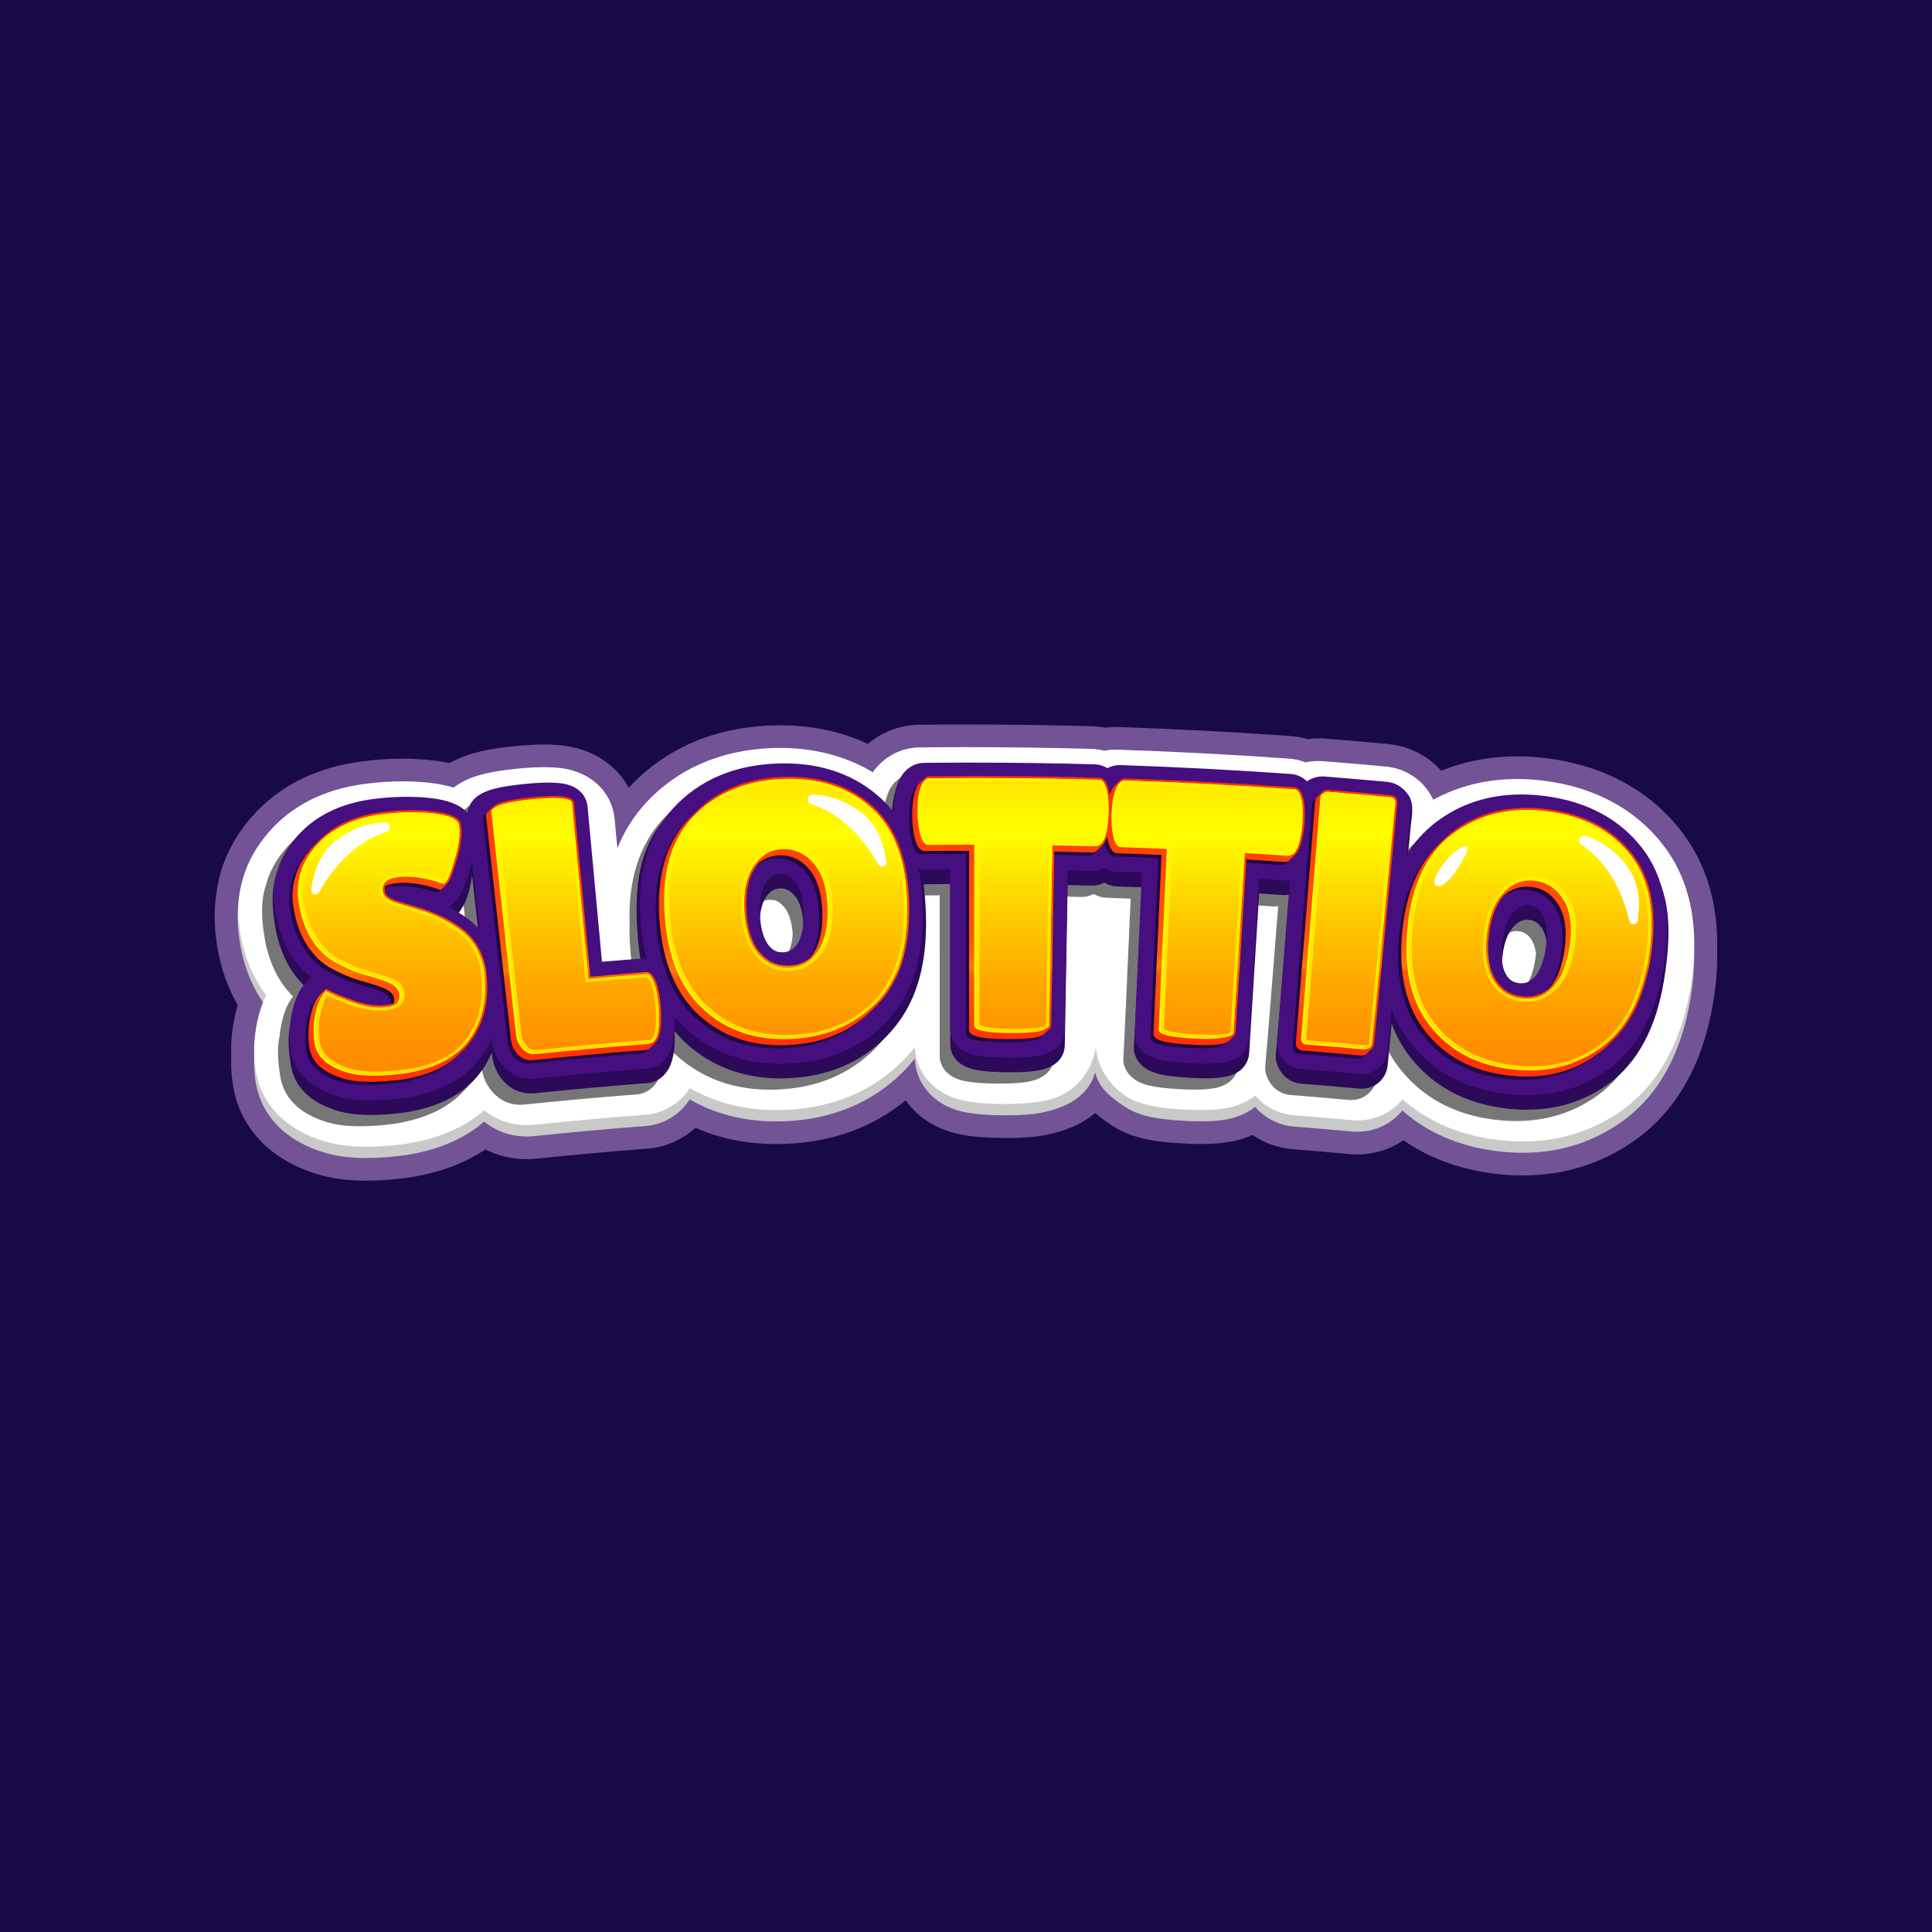 <svg width="72" height="72" viewBox="0 0 72 72" fill="none" xmlns="http://www.w3.org/2000/svg">
<rect width="72" height="72" fill="#F6F6FB"/>
<rect width="72" height="72" fill="#180A44"/>
<g clip-path="url(#clip0_6009_5969)">
<path d="M63.994 35.411C64.034 33.666 63.583 32.171 62.652 30.969C61.489 29.466 59.767 28.53 57.671 28.261C57.29 28.212 56.91 28.187 56.543 28.187C55.534 28.187 54.586 28.368 53.714 28.725C53.713 28.724 53.712 28.723 53.711 28.721L53.709 28.72L53.708 28.718L53.702 28.712C53.194 28.147 52.488 27.797 51.712 27.725C50.942 27.654 50.159 27.587 49.387 27.526C49.304 27.519 49.219 27.516 49.136 27.516C48.999 27.516 48.862 27.525 48.727 27.543C48.52 27.482 48.307 27.444 48.091 27.429C45.964 27.277 43.806 27.165 41.676 27.094C41.642 27.093 41.608 27.092 41.575 27.092C41.444 27.092 41.312 27.101 41.181 27.118C41.019 27.087 40.853 27.069 40.687 27.064C39.138 27.022 37.566 27 36.016 27C35.436 27 34.847 27.003 34.266 27.009C33.548 27.016 32.877 27.27 32.344 27.724C31.361 27.262 30.265 27.029 29.077 27.029C28.945 27.029 28.81 27.032 28.675 27.037C26.57 27.128 24.767 27.921 23.459 29.329C23.449 29.339 23.44 29.349 23.431 29.359C23.33 29.172 23.209 28.997 23.067 28.834C22.678 28.39 22.154 28.066 21.552 27.897C21.179 27.793 20.777 27.745 20.285 27.745C19.968 27.745 19.61 27.765 19.19 27.806C18.342 27.891 17.472 28.03 16.75 28.438C16.543 28.393 16.325 28.358 16.089 28.332C15.733 28.294 15.365 28.274 14.995 28.274C14.498 28.274 13.98 28.309 13.457 28.379C11.737 28.609 10.356 29.315 9.351 30.477C8.594 31.353 8.155 32.348 8.047 33.433C7.972 33.993 7.987 34.582 8.09 35.233C8.222 36.058 8.48 36.804 8.861 37.457C8.816 37.608 8.776 37.764 8.742 37.926C8.641 38.401 8.599 38.882 8.617 39.357C8.603 39.728 8.626 40.099 8.684 40.461C8.876 41.655 9.592 42.656 10.7 43.28C11.445 43.7 12.274 43.938 13.163 43.987C13.326 43.995 13.495 44 13.664 44C14.144 44 14.659 43.963 15.192 43.891C15.206 43.889 15.221 43.887 15.236 43.885C16.347 43.716 17.303 43.363 18.088 42.834C18.559 43.074 19.082 43.199 19.628 43.199C19.749 43.199 19.873 43.193 19.995 43.18C21.361 43.038 22.748 42.912 24.118 42.807C24.799 42.754 25.425 42.479 25.918 42.028C26.833 42.433 27.841 42.637 28.926 42.637C29.051 42.637 29.18 42.635 29.308 42.629C31.045 42.554 32.536 42.008 33.752 41.004C33.989 41.342 34.3 41.633 34.672 41.854C35.008 42.054 35.382 42.194 35.816 42.281C36.224 42.363 36.717 42.404 37.364 42.409C37.415 42.409 37.465 42.41 37.514 42.41C38.129 42.41 38.601 42.372 38.999 42.292C39.712 42.148 40.301 41.893 40.748 41.533C40.77 41.515 40.793 41.496 40.815 41.478C41.014 41.654 41.228 41.806 41.437 41.943C41.763 42.157 42.13 42.313 42.56 42.419C42.965 42.519 43.455 42.581 44.101 42.614C44.35 42.627 44.572 42.634 44.778 42.634C45.295 42.634 45.708 42.592 46.077 42.501C46.288 42.45 46.488 42.381 46.676 42.296C47.113 42.6 47.629 42.784 48.181 42.828C48.884 42.883 49.596 42.944 50.297 43.009C50.393 43.018 50.491 43.023 50.587 43.023C51.204 43.023 51.804 42.837 52.303 42.495C53.255 43.156 54.376 43.571 55.646 43.734C56.017 43.781 56.387 43.805 56.745 43.805C58.303 43.805 59.716 43.361 60.943 42.486C62.5 41.374 63.48 39.624 63.857 37.285C63.962 36.635 64.008 36.004 63.994 35.411Z" fill="#715396"/>
<path d="M61.97 31.903C60.949 30.583 59.424 29.759 57.56 29.52C57.215 29.476 56.872 29.453 56.541 29.453C55.393 29.453 54.343 29.714 53.41 30.228C53.324 30.039 53.209 29.861 53.066 29.7C53.064 29.698 53.062 29.696 53.06 29.694C52.697 29.29 52.19 29.039 51.631 28.988C50.864 28.916 50.085 28.85 49.318 28.789C49.257 28.785 49.195 28.782 49.135 28.782C48.971 28.782 48.811 28.799 48.656 28.833C48.458 28.756 48.247 28.708 48.028 28.693C45.912 28.542 43.765 28.43 41.646 28.36C41.622 28.359 41.598 28.359 41.574 28.359C41.431 28.359 41.29 28.373 41.153 28.4C40.995 28.359 40.831 28.335 40.662 28.33C39.12 28.288 37.557 28.266 36.014 28.266C35.437 28.266 34.851 28.269 34.274 28.275C33.57 28.282 32.934 28.623 32.523 29.2C31.532 28.605 30.36 28.295 29.076 28.295C28.956 28.295 28.834 28.297 28.711 28.303C26.839 28.384 25.24 29.082 24.089 30.321C23.623 30.822 23.262 31.395 23.004 32.036L22.903 30.945C22.823 30.078 22.215 29.383 21.317 29.131C21.023 29.049 20.694 29.011 20.284 29.011C19.996 29.011 19.666 29.029 19.274 29.068C18.252 29.17 17.469 29.335 16.903 29.773C16.635 29.691 16.335 29.631 15.993 29.593C15.669 29.558 15.333 29.54 14.993 29.54C14.535 29.54 14.056 29.573 13.57 29.637C12.066 29.839 10.685 30.499 9.821 31.499C8.911 32.552 8.722 33.764 8.935 35.102C9.084 36.039 9.414 36.846 9.918 37.51C9.773 37.801 9.661 38.137 9.579 38.521C9.45 39.127 9.433 39.735 9.528 40.328C9.679 41.264 10.245 42.052 11.123 42.547C11.753 42.901 12.454 43.102 13.209 43.143C13.357 43.151 13.509 43.156 13.662 43.156C14.104 43.156 14.579 43.121 15.074 43.054C15.084 43.053 15.094 43.051 15.105 43.05C16.315 42.866 17.298 42.447 18.042 41.8C18.491 42.16 19.041 42.355 19.627 42.355C19.718 42.355 19.811 42.35 19.904 42.34C21.278 42.197 22.673 42.071 24.05 41.965C24.732 41.912 25.329 41.548 25.703 40.972C26.65 41.517 27.729 41.793 28.924 41.793C29.038 41.793 29.154 41.79 29.269 41.785C31.053 41.708 32.539 41.078 33.687 39.911C33.831 39.765 33.965 39.611 34.09 39.451C34.118 40.139 34.496 40.764 35.114 41.131C35.364 41.281 35.649 41.386 35.985 41.453C36.339 41.524 36.78 41.56 37.37 41.565C37.419 41.565 37.466 41.565 37.513 41.565C38.069 41.565 38.486 41.533 38.826 41.465C40.037 41.22 40.632 40.647 40.812 39.964C40.944 40.515 41.354 40.875 41.91 41.24C42.154 41.4 42.434 41.518 42.766 41.6C43.117 41.686 43.555 41.74 44.145 41.771C44.38 41.783 44.586 41.789 44.777 41.789C45.222 41.789 45.57 41.755 45.87 41.682C46.238 41.592 46.538 41.44 46.776 41.253C46.777 41.254 46.778 41.255 46.779 41.255C47.148 41.681 47.669 41.94 48.248 41.986C48.955 42.042 49.671 42.103 50.376 42.168C50.446 42.175 50.517 42.178 50.587 42.178C51.086 42.178 51.57 42.008 51.949 41.7C52.065 41.606 52.169 41.501 52.261 41.387C53.201 42.213 54.372 42.719 55.755 42.896C56.09 42.939 56.423 42.961 56.744 42.961C58.118 42.961 59.361 42.571 60.44 41.802C61.806 40.827 62.671 39.262 63.011 37.152C63.356 35.008 63.006 33.242 61.97 31.903Z" fill="#C9C9C9"/>
<path d="M61.973 31.482C60.952 30.161 59.426 29.337 57.562 29.098C57.218 29.054 56.875 29.032 56.544 29.032C55.395 29.032 54.346 29.292 53.412 29.806C53.326 29.617 53.211 29.439 53.068 29.278C53.066 29.276 53.065 29.274 53.063 29.272C52.7 28.868 52.192 28.617 51.634 28.566C50.867 28.495 50.088 28.428 49.32 28.367C49.259 28.363 49.198 28.36 49.137 28.36C48.974 28.36 48.814 28.378 48.659 28.411C48.461 28.334 48.25 28.287 48.03 28.271C45.915 28.12 43.768 28.008 41.648 27.938C41.624 27.937 41.6 27.937 41.576 27.937C41.433 27.937 41.293 27.951 41.156 27.978C40.998 27.937 40.833 27.913 40.665 27.908C39.123 27.866 37.559 27.844 36.017 27.844C35.44 27.844 34.854 27.847 34.277 27.853C33.573 27.86 32.936 28.201 32.525 28.779C31.535 28.183 30.363 27.873 29.079 27.873C28.959 27.873 28.836 27.875 28.714 27.881C26.841 27.962 25.243 28.66 24.091 29.899C23.626 30.4 23.264 30.973 23.007 31.614L22.905 30.524C22.826 29.656 22.218 28.961 21.32 28.709C21.025 28.627 20.697 28.589 20.287 28.589C19.999 28.589 19.669 28.608 19.277 28.646C18.254 28.748 17.472 28.913 16.905 29.351C16.638 29.269 16.338 29.209 15.995 29.171C15.672 29.136 15.335 29.118 14.996 29.118C14.537 29.118 14.059 29.151 13.573 29.216C12.069 29.417 10.868 30.025 10.004 31.025C9.093 32.078 8.725 33.342 8.938 34.68C9.087 35.617 9.417 36.424 9.92 37.088C9.775 37.379 9.663 37.715 9.581 38.099C9.453 38.705 9.436 39.313 9.531 39.907C9.681 40.843 10.248 41.63 11.126 42.125C11.755 42.48 12.457 42.68 13.212 42.721C13.359 42.73 13.512 42.734 13.665 42.734C14.107 42.734 14.582 42.7 15.076 42.633C15.087 42.631 15.097 42.63 15.107 42.628C16.317 42.444 17.301 42.025 18.045 41.378C18.493 41.738 19.043 41.933 19.63 41.933C19.721 41.933 19.814 41.928 19.906 41.918C21.28 41.775 22.676 41.649 24.053 41.543C24.735 41.49 25.332 41.126 25.706 40.55C26.653 41.095 27.731 41.371 28.927 41.371C29.041 41.371 29.156 41.368 29.271 41.364C31.055 41.286 32.542 40.656 33.69 39.489C33.833 39.343 33.968 39.19 34.093 39.029C34.12 39.718 34.498 40.342 35.116 40.709C35.367 40.859 35.652 40.964 35.988 41.031C36.342 41.102 36.782 41.138 37.373 41.143C37.422 41.143 37.469 41.143 37.515 41.143C38.071 41.143 38.487 41.101 38.829 41.043C40.665 40.728 40.84 39.017 40.84 39.017C40.84 39.017 40.843 40.068 41.913 40.818C42.151 40.986 42.436 41.096 42.769 41.178C43.119 41.264 43.558 41.319 44.148 41.349C44.382 41.361 44.589 41.367 44.779 41.367C45.225 41.367 45.572 41.333 45.872 41.26C46.241 41.17 46.54 41.018 46.779 40.831C46.779 40.832 46.78 40.833 46.781 40.834C47.15 41.259 47.672 41.519 48.251 41.564C48.958 41.62 49.673 41.681 50.378 41.746C50.448 41.753 50.519 41.756 50.589 41.756C51.088 41.756 51.572 41.586 51.952 41.279C52.068 41.184 52.172 41.079 52.264 40.965C53.204 41.791 54.374 42.297 55.758 42.474C56.093 42.517 56.425 42.539 56.746 42.539C58.121 42.539 59.364 42.149 60.443 41.38C61.808 40.405 62.673 38.84 63.013 36.73C63.359 34.586 63.009 32.82 61.973 31.482Z" fill="white"/>
<path d="M61.542 33.527C61.389 32.964 61.142 32.463 60.804 32.026C59.964 30.94 58.742 30.288 57.172 30.086C56.877 30.048 56.585 30.029 56.304 30.029C55.096 30.029 54.026 30.376 53.125 31.06C52.716 31.37 52.37 31.747 52.085 32.188L52.185 31.16C52.195 31.049 52.188 30.94 52.163 30.837L52.185 30.616C52.211 30.343 52.128 30.083 51.949 29.882C51.783 29.697 51.547 29.582 51.285 29.558C50.523 29.488 49.75 29.421 48.987 29.361C48.957 29.359 48.927 29.358 48.897 29.358C48.683 29.358 48.483 29.421 48.316 29.538C48.15 29.378 47.941 29.282 47.706 29.265C45.606 29.116 43.474 29.005 41.369 28.935C41.358 28.934 41.347 28.934 41.337 28.934C41.173 28.934 41.017 28.975 40.877 29.05C40.733 28.96 40.569 28.91 40.392 28.905C38.861 28.863 37.309 28.842 35.777 28.842C35.204 28.842 34.622 28.845 34.049 28.851C33.679 28.855 33.356 29.058 33.163 29.41C33.062 29.595 32.991 29.829 32.946 30.127L32.945 30.139C32.921 30.316 32.907 30.497 32.903 30.68C32.761 30.497 32.605 30.328 32.435 30.173C31.489 29.308 30.279 28.87 28.839 28.87C28.736 28.87 28.63 28.873 28.525 28.877C26.946 28.945 25.663 29.499 24.712 30.523C23.829 31.474 23.41 32.779 23.464 34.408C23.454 34.698 23.461 34.998 23.484 35.311C23.505 35.604 23.54 35.885 23.586 36.155C23.552 36.152 23.519 36.15 23.487 36.15C23.462 36.15 23.437 36.151 23.412 36.153C22.957 36.188 22.498 36.225 22.041 36.264L21.503 30.474C21.489 30.329 21.396 29.841 20.761 29.663C20.573 29.611 20.346 29.587 20.047 29.587C19.802 29.587 19.502 29.604 19.154 29.638C18.026 29.751 17.502 29.92 17.221 30.264C17.113 30.395 17.046 30.549 17.025 30.709C16.625 30.273 15.906 30.193 15.627 30.162C15.345 30.131 15.053 30.116 14.756 30.116C14.35 30.116 13.924 30.145 13.49 30.203C12.279 30.365 11.325 30.841 10.653 31.618C10.281 32.048 10.031 32.512 9.904 33.005C9.712 33.589 9.745 34.222 9.851 34.891C9.999 35.819 10.358 36.574 10.919 37.138C10.722 37.383 10.582 37.72 10.484 38.182C10.451 38.337 10.429 38.492 10.415 38.646C10.414 38.648 10.414 38.65 10.413 38.651C10.314 39.12 10.371 39.662 10.444 40.117C10.54 40.709 10.893 41.193 11.465 41.516C11.936 41.781 12.464 41.931 13.036 41.962C13.162 41.969 13.293 41.973 13.425 41.973C13.814 41.973 14.235 41.942 14.677 41.882L14.689 41.881C16.016 41.679 16.985 41.149 17.57 40.306C17.713 40.099 17.835 39.881 17.934 39.654L17.947 39.766C17.988 40.134 18.134 40.457 18.382 40.726C18.651 41.018 18.999 41.172 19.389 41.172C19.44 41.172 19.492 41.169 19.544 41.164C20.928 41.02 22.334 40.893 23.722 40.786C24.093 40.757 24.402 40.528 24.57 40.158C24.659 39.964 24.713 39.73 24.742 39.421L24.744 39.403L24.744 39.385C24.753 39.205 24.753 39.025 24.746 38.85C24.891 39.025 25.048 39.189 25.218 39.34C26.164 40.183 27.331 40.61 28.687 40.61C28.783 40.61 28.882 40.608 28.98 40.604C30.456 40.54 31.678 40.027 32.611 39.078C33.559 38.113 34.399 36.563 34.026 33.374L34.091 33.374C34.399 33.371 34.71 33.368 35.02 33.367L35.019 38.797C35.019 38.797 35.019 38.798 35.019 38.799L35.019 39.34C35.019 39.658 35.187 39.94 35.48 40.114C35.614 40.194 35.778 40.253 35.981 40.294C36.255 40.349 36.636 40.378 37.144 40.382C37.189 40.382 37.232 40.382 37.275 40.382C37.751 40.382 38.093 40.358 38.354 40.305C39.184 40.138 39.283 39.601 39.288 39.377L39.394 33.405C39.69 33.411 39.986 33.419 40.28 33.427C40.289 33.427 40.298 33.427 40.307 33.427C40.468 33.427 40.622 33.388 40.76 33.315C40.901 33.401 41.061 33.45 41.233 33.456C41.533 33.466 41.835 33.477 42.137 33.489L41.917 38.391L41.864 39.457C41.85 39.774 42.035 40.064 42.319 40.251C42.45 40.336 42.611 40.402 42.812 40.451C43.084 40.518 43.463 40.564 43.97 40.59C44.181 40.601 44.372 40.607 44.539 40.607C44.887 40.607 45.145 40.583 45.351 40.533C46.06 40.36 46.147 39.836 46.157 39.679L46.531 33.718C46.826 33.737 47.122 33.758 47.416 33.778C47.439 33.78 47.462 33.781 47.485 33.781C47.536 33.781 47.586 33.777 47.635 33.769L47.248 38.625L47.149 39.742C47.128 40.007 47.26 40.282 47.428 40.475C47.595 40.668 47.835 40.786 48.103 40.807C48.816 40.863 49.537 40.925 50.247 40.991C50.281 40.994 50.316 40.995 50.349 40.995C50.581 40.995 50.796 40.921 50.97 40.78C51.169 40.618 51.294 40.383 51.319 40.118L51.469 38.565C51.641 39.035 51.878 39.46 52.178 39.84C53.02 40.901 54.194 41.535 55.668 41.723C55.953 41.76 56.235 41.778 56.506 41.778C57.63 41.778 58.643 41.462 59.517 40.838C60.623 40.049 61.33 38.737 61.62 36.94C61.835 35.607 61.867 34.466 61.542 33.527ZM57.219 35.715C57.144 36.244 56.988 36.639 56.769 36.857C56.582 37.043 56.427 37.067 56.313 37.067C56.281 37.067 56.246 37.064 56.21 37.06C55.987 37.031 55.848 36.937 55.73 36.733C55.652 36.599 55.602 36.425 55.58 36.216C55.584 36.169 55.589 36.12 55.595 36.071C55.659 35.539 55.807 35.155 56.035 34.928C56.239 34.725 56.396 34.699 56.51 34.699C56.538 34.699 56.568 34.701 56.599 34.705C56.75 34.724 56.927 34.781 57.093 35.057C57.169 35.184 57.218 35.343 57.241 35.533C57.235 35.592 57.228 35.652 57.219 35.715ZM29.307 35.617C29.167 35.815 29.019 35.9 28.795 35.91C28.782 35.911 28.769 35.911 28.756 35.911C28.553 35.911 28.411 35.841 28.267 35.669C28.081 35.448 27.964 35.072 27.928 34.578C27.955 34.271 28.032 34.026 28.158 33.847C28.345 33.581 28.523 33.539 28.672 33.532C28.683 33.532 28.695 33.532 28.706 33.532C28.846 33.532 29.016 33.563 29.217 33.794C29.402 34.009 29.511 34.353 29.544 34.817C29.517 35.159 29.437 35.432 29.307 35.617ZM16.958 34.6L16.951 34.595C16.867 34.538 16.785 34.485 16.703 34.434C16.898 34.192 17.107 33.777 17.198 33.043L17.416 34.994C17.279 34.851 17.128 34.719 16.958 34.6Z" fill="#777677"/>
<path d="M61.428 32.156C60.588 31.07 59.137 30.41 57.567 30.208C57.272 30.17 56.98 30.151 56.699 30.151C55.491 30.151 54.421 30.498 53.519 31.182C53.081 31.514 52.714 31.924 52.418 32.407L52.579 30.738C52.606 30.465 52.718 29.957 52.484 29.627C52.312 29.385 52.185 29.31 51.922 29.286C51.16 29.215 50.144 29.543 49.382 29.483C49.352 29.481 49.322 29.48 49.292 29.48C49.077 29.48 48.878 29.542 48.711 29.66C48.545 29.5 48.335 29.404 48.101 29.387C46 29.238 43.868 29.127 41.764 29.057C41.753 29.056 41.742 29.056 41.731 29.056C41.567 29.056 41.412 29.097 41.272 29.172C41.127 29.082 40.963 29.032 40.787 29.027C39.256 28.985 37.703 28.964 36.172 28.964C35.598 28.964 35.017 28.967 34.443 28.973C34.073 28.976 33.751 28.637 33.558 28.988C33.457 29.173 33.253 29.683 33.236 30.345L33.339 30.261C33.316 30.438 33.302 30.619 33.298 30.802C33.155 30.619 32.999 30.45 32.83 30.295C31.884 29.43 30.674 28.992 29.233 28.992C29.13 28.992 29.025 28.995 28.919 28.999C27.341 29.067 25.598 29.504 24.717 30.587C23.889 31.606 23.607 32.869 23.765 34.889C23.804 35.391 23.875 35.86 23.985 36.295C23.911 36.279 23.951 36.272 23.882 36.272C23.857 36.272 23.832 36.273 23.806 36.275C23.352 36.31 22.893 36.347 22.436 36.386L21.897 30.596C21.884 30.451 21.791 29.963 21.155 29.785C20.968 29.733 20.741 29.708 20.441 29.708C20.196 29.708 19.896 29.726 19.549 29.76C18.421 29.873 17.897 30.042 17.615 30.385C17.507 30.517 17.441 30.671 17.419 30.831C17.02 30.395 16.301 30.315 16.021 30.284C15.74 30.253 15.447 30.237 15.151 30.237C14.744 30.237 14.318 30.267 13.885 30.325C12.674 30.486 11.458 30.955 10.786 31.732C10.093 32.533 10.085 33.459 10.246 34.469C10.394 35.401 10.756 36.159 11.321 36.723C11.403 36.808 11.494 36.889 11.595 36.967L11.416 37.144C11.164 37.396 10.922 37.691 10.808 38.23C10.708 38.698 10.766 39.24 10.839 39.695C10.934 40.287 11.287 40.771 11.86 41.094C12.331 41.359 12.859 41.509 13.431 41.54C13.557 41.547 13.688 41.551 13.82 41.551C14.209 41.551 14.63 41.52 15.071 41.46L15.084 41.459C16.411 41.257 17.38 40.727 17.965 39.884C18.108 39.677 18.23 39.459 18.329 39.232L18.341 39.344C18.382 39.712 18.529 40.035 18.777 40.304C19.045 40.596 19.393 40.75 19.784 40.75C19.835 40.75 19.887 40.747 19.938 40.742C21.323 40.598 22.729 40.471 24.116 40.364C24.487 40.335 24.796 40.106 24.965 39.736C25.053 39.542 25.108 39.308 25.137 38.999L25.138 38.981L25.139 38.963C25.147 38.782 25.147 38.603 25.14 38.428C25.286 38.603 25.443 38.767 25.612 38.918C26.558 39.761 27.726 40.188 29.082 40.188C29.178 40.188 29.276 40.186 29.375 40.182C30.851 40.118 32.072 39.605 33.006 38.656C33.954 37.691 34.794 36.141 34.421 32.952L34.485 32.952C34.794 32.949 35.104 32.946 35.414 32.945L35.413 38.918C35.414 39.236 35.582 39.518 35.874 39.692C36.008 39.772 36.172 39.831 36.375 39.872C36.65 39.927 37.031 39.956 37.538 39.96C37.583 39.96 37.627 39.96 37.67 39.96C38.145 39.96 38.488 39.936 38.749 39.883C39.578 39.716 39.678 39.179 39.682 38.955L39.788 32.983C40.084 32.989 40.38 32.997 40.675 33.005C40.684 33.005 40.693 33.005 40.702 33.005C40.863 33.005 41.017 32.966 41.155 32.892C41.296 32.979 41.456 33.028 41.628 33.034C41.935 33.044 42.246 33.055 42.556 33.067L42.258 39.035C42.245 39.352 42.429 39.642 42.714 39.828C42.844 39.914 43.006 39.98 43.206 40.029C43.478 40.096 43.857 40.142 44.364 40.168C44.575 40.179 44.767 40.185 44.934 40.185C45.282 40.185 45.54 40.161 45.745 40.111C46.454 39.938 46.542 39.414 46.552 39.257L46.925 33.296C47.221 33.315 47.517 33.335 47.81 33.356C47.834 33.358 47.857 33.359 47.88 33.359C47.946 33.359 48.011 33.352 48.074 33.339L47.544 39.32C47.523 39.585 47.655 39.861 47.823 40.053C47.99 40.246 48.229 40.364 48.498 40.385C49.21 40.441 49.932 40.503 50.642 40.569C50.676 40.572 50.71 40.573 50.743 40.573C50.976 40.573 51.191 40.499 51.364 40.358C51.564 40.196 51.688 39.961 51.714 39.696L51.864 38.143C52.036 38.613 52.272 39.038 52.573 39.418C53.415 40.479 54.589 41.113 56.062 41.301C56.348 41.338 56.63 41.356 56.901 41.356C58.024 41.356 59.037 41.04 59.912 40.416C61.017 39.627 61.725 38.315 62.014 36.518C62.308 34.697 62.262 33.234 61.428 32.156ZM17.353 34.722L17.345 34.717C17.134 34.573 16.93 34.449 16.735 34.345L16.896 34.215C17.126 34.029 17.468 33.622 17.593 32.621C17.61 32.486 17.564 32.741 17.593 32.621L17.879 35.189C17.726 35.017 17.551 34.861 17.353 34.722ZM29.702 35.738C29.562 35.937 29.413 36.022 29.19 36.032C29.176 36.032 29.163 36.033 29.15 36.033C28.947 36.033 28.806 35.963 28.661 35.791C28.466 35.559 28.347 35.157 28.318 34.626C28.289 34.092 28.368 33.688 28.552 33.425C28.74 33.159 28.917 33.117 29.066 33.11C29.078 33.11 29.089 33.11 29.101 33.11C29.241 33.11 29.411 33.141 29.611 33.373C29.815 33.608 29.927 33.999 29.946 34.536C29.964 35.07 29.88 35.486 29.702 35.738ZM57.614 35.837C57.539 36.366 57.383 36.761 57.163 36.979C56.977 37.165 56.822 37.188 56.708 37.188C56.675 37.188 56.641 37.186 56.605 37.182C56.382 37.153 56.243 37.058 56.124 36.855C55.972 36.593 55.925 36.176 55.989 35.649C56.054 35.117 56.202 34.733 56.43 34.506C56.634 34.303 56.791 34.277 56.904 34.277C56.933 34.277 56.963 34.279 56.993 34.283C57.145 34.302 57.322 34.359 57.487 34.635C57.647 34.901 57.689 35.305 57.614 35.837Z" fill="#2C0959"/>
<path d="M61.197 31.604C60.357 30.518 59.135 29.866 57.565 29.664C57.27 29.627 56.978 29.607 56.697 29.607C55.489 29.607 54.419 29.954 53.518 30.638C53.08 30.97 52.712 31.38 52.416 31.863L52.578 30.194C52.604 29.921 52.521 29.661 52.342 29.46C52.176 29.275 51.94 29.16 51.678 29.136C50.916 29.066 50.143 29 49.38 28.939C49.35 28.937 49.32 28.936 49.291 28.936C49.076 28.936 48.876 28.999 48.709 29.117C48.544 28.956 48.334 28.86 48.099 28.843C45.999 28.694 43.867 28.583 41.762 28.513C41.751 28.512 41.74 28.512 41.73 28.512C41.566 28.512 41.41 28.553 41.27 28.628C41.126 28.538 40.962 28.488 40.785 28.483C39.255 28.441 37.702 28.42 36.17 28.42C35.597 28.42 35.015 28.423 34.442 28.429C34.072 28.433 33.749 28.637 33.556 28.988C33.455 29.173 33.384 29.407 33.339 29.705L33.338 29.718C33.314 29.894 33.3 30.075 33.296 30.258C33.154 30.075 32.998 29.906 32.828 29.751C31.883 28.887 30.673 28.448 29.232 28.448C29.129 28.448 29.023 28.451 28.918 28.455C27.339 28.523 26.057 29.077 25.105 30.101C24.158 31.121 23.745 32.548 23.877 34.345C23.914 34.847 23.987 35.316 24.097 35.751C24.023 35.735 23.95 35.728 23.881 35.728C23.855 35.728 23.83 35.729 23.805 35.731C23.35 35.766 22.892 35.803 22.434 35.842L21.896 30.052C21.882 29.907 21.789 29.419 21.154 29.241C20.966 29.189 20.739 29.165 20.44 29.165C20.195 29.165 19.895 29.182 19.547 29.216C18.419 29.329 17.895 29.498 17.614 29.842C17.506 29.973 17.439 30.127 17.418 30.287C17.018 29.851 16.299 29.771 16.02 29.74C15.738 29.709 15.446 29.694 15.149 29.694C14.743 29.694 14.317 29.723 13.883 29.781C12.672 29.943 11.718 30.419 11.046 31.196C10.353 31.997 10.084 32.916 10.244 33.926C10.393 34.857 10.754 35.615 11.32 36.179C11.401 36.264 11.493 36.345 11.593 36.423L11.415 36.601C11.163 36.853 10.992 37.221 10.877 37.76C10.778 38.228 10.764 38.696 10.837 39.151C10.933 39.743 11.286 40.227 11.858 40.55C12.329 40.815 12.857 40.965 13.429 40.997C13.555 41.004 13.686 41.007 13.818 41.007C14.207 41.007 14.628 40.977 15.07 40.917L15.082 40.915C16.409 40.713 17.379 40.183 17.963 39.34C18.107 39.133 18.228 38.915 18.327 38.688L18.34 38.8C18.381 39.168 18.527 39.491 18.775 39.76C19.044 40.052 19.392 40.206 19.782 40.206C19.833 40.206 19.885 40.203 19.937 40.198C21.321 40.054 22.727 39.927 24.115 39.82C24.486 39.791 24.795 39.563 24.963 39.192C25.052 38.998 25.106 38.764 25.135 38.455L25.137 38.437L25.137 38.419C25.146 38.239 25.146 38.06 25.139 37.884C25.284 38.06 25.441 38.223 25.611 38.374C26.557 39.217 27.724 39.644 29.08 39.644C29.176 39.644 29.275 39.642 29.373 39.638C30.849 39.574 32.071 39.061 33.004 38.112C33.953 37.147 34.419 35.736 34.39 33.916C34.382 33.363 34.328 32.85 34.23 32.377C34.308 32.397 34.39 32.408 34.474 32.408L34.484 32.408C34.792 32.405 35.103 32.402 35.413 32.401L35.412 38.375C35.412 38.692 35.58 38.974 35.873 39.149C36.007 39.229 36.171 39.287 36.374 39.328C36.648 39.383 37.029 39.412 37.537 39.416C37.582 39.416 37.626 39.417 37.668 39.417C38.144 39.417 38.486 39.392 38.747 39.339C39.577 39.172 39.676 38.635 39.681 38.411L39.787 32.439C40.083 32.446 40.379 32.453 40.673 32.461C40.682 32.461 40.691 32.461 40.7 32.461C40.862 32.461 41.015 32.422 41.153 32.349C41.294 32.435 41.455 32.484 41.626 32.49C41.934 32.5 42.244 32.511 42.555 32.523L42.287 38.491C42.273 38.809 42.428 39.098 42.712 39.285C42.843 39.37 43.004 39.436 43.205 39.486C43.477 39.553 43.856 39.598 44.363 39.624C44.574 39.635 44.765 39.641 44.932 39.641C45.28 39.641 45.538 39.617 45.744 39.567C46.453 39.394 46.54 38.87 46.55 38.714L46.924 32.752C47.219 32.771 47.515 32.792 47.809 32.812C47.832 32.814 47.855 32.815 47.878 32.815C47.944 32.815 48.009 32.808 48.072 32.795L47.594 38.799C47.572 39.065 47.653 39.317 47.821 39.51C47.988 39.702 48.228 39.82 48.496 39.841C49.209 39.897 49.93 39.959 50.64 40.025C50.674 40.028 50.709 40.03 50.742 40.03C50.974 40.03 51.189 39.955 51.363 39.814C51.562 39.652 51.687 39.417 51.712 39.152L51.862 37.599C52.034 38.069 52.271 38.495 52.572 38.874C53.413 39.935 54.587 40.569 56.061 40.757C56.346 40.794 56.628 40.812 56.899 40.812C58.023 40.812 59.036 40.496 59.91 39.872C61.016 39.083 61.723 37.771 62.013 35.974C62.307 34.153 62.032 32.682 61.197 31.604ZM17.351 34.178L17.344 34.173C17.133 34.029 16.929 33.905 16.734 33.801L16.895 33.671C17.124 33.485 17.264 33.2 17.49 32.451C17.529 32.322 17.563 32.197 17.591 32.077L17.877 34.645C17.724 34.473 17.549 34.317 17.351 34.178ZM29.7 35.194C29.56 35.393 29.412 35.478 29.188 35.488C29.175 35.489 29.162 35.489 29.149 35.489C28.946 35.489 28.804 35.419 28.66 35.248C28.465 35.016 28.346 34.613 28.317 34.083C28.287 33.548 28.366 33.144 28.551 32.881C28.738 32.615 28.916 32.573 29.065 32.566C29.076 32.566 29.088 32.566 29.099 32.566C29.239 32.566 29.409 32.597 29.61 32.829C29.813 33.064 29.926 33.455 29.944 33.992C29.962 34.526 29.878 34.942 29.7 35.194ZM57.612 35.293C57.537 35.822 57.382 36.217 57.162 36.435C56.975 36.621 56.821 36.645 56.706 36.645C56.674 36.645 56.639 36.642 56.603 36.638C56.38 36.609 56.241 36.515 56.123 36.311C55.971 36.049 55.924 35.632 55.988 35.105C56.052 34.574 56.2 34.189 56.428 33.962C56.632 33.759 56.789 33.733 56.903 33.733C56.931 33.733 56.961 33.735 56.992 33.739C57.143 33.758 57.32 33.815 57.486 34.091C57.645 34.357 57.688 34.761 57.612 35.293Z" fill="#460F80"/>
<path d="M13.703 40.431C13.584 40.431 13.466 40.428 13.352 40.422C12.89 40.397 12.466 40.276 12.091 40.065C11.703 39.847 11.475 39.541 11.414 39.157C11.354 38.786 11.365 38.402 11.447 38.017C11.532 37.619 11.647 37.352 11.798 37.2L11.839 37.159L11.891 37.187C12.079 37.289 12.399 37.422 12.87 37.592C13.21 37.715 13.533 37.778 13.83 37.778C13.925 37.778 14.019 37.772 14.11 37.759C14.567 37.696 14.591 37.482 14.569 37.326C14.554 37.214 14.494 37.123 14.386 37.048C14.268 36.966 14.053 36.879 13.749 36.791C13.415 36.694 13.188 36.624 13.033 36.572C12.871 36.517 12.656 36.422 12.376 36.282C12.096 36.142 11.87 35.984 11.706 35.812C11.245 35.354 10.946 34.721 10.821 33.933C10.693 33.131 10.909 32.4 11.463 31.759C12.02 31.115 12.827 30.718 13.861 30.58C14.264 30.526 14.658 30.499 15.034 30.499C15.304 30.499 15.571 30.513 15.826 30.541C16.473 30.613 16.814 30.774 16.868 31.034L16.869 31.037L16.878 31.12C16.917 31.443 16.86 31.851 16.703 32.369C16.495 33.055 16.397 33.202 16.334 33.252L16.3 33.279L16.259 33.265C15.772 33.098 15.326 33.014 14.934 33.014C14.823 33.014 14.714 33.021 14.611 33.034C14.349 33.069 14.172 33.143 14.086 33.254C14.031 33.326 14.012 33.413 14.027 33.522C14.049 33.683 14.231 33.813 14.566 33.908C14.647 33.934 14.759 33.968 14.912 34.012C15.066 34.057 15.24 34.11 15.429 34.169C15.626 34.231 15.842 34.315 16.071 34.418C16.302 34.523 16.557 34.67 16.829 34.856C17.394 35.251 17.725 35.833 17.814 36.584C17.927 37.545 17.743 38.38 17.269 39.065C16.791 39.754 16.003 40.173 14.86 40.347C14.448 40.403 14.059 40.431 13.703 40.431Z" fill="#1F0547"/>
<path d="M19.668 39.63C19.477 39.63 19.313 39.556 19.18 39.411C19.033 39.252 18.946 39.06 18.922 38.84L17.997 30.536C17.991 30.485 18.008 30.435 18.044 30.391C18.094 30.33 18.246 30.144 19.503 30.018C19.827 29.986 20.103 29.97 20.325 29.97C20.826 29.97 21.067 30.053 21.083 30.229L21.686 36.706C22.369 36.645 23.061 36.587 23.745 36.535C23.752 36.534 23.759 36.534 23.766 36.534C23.969 36.534 24.118 36.751 24.222 37.197C24.266 37.404 24.297 37.618 24.314 37.835C24.33 38.05 24.333 38.275 24.323 38.503C24.278 38.988 24.155 39.23 23.946 39.246C22.552 39.354 21.139 39.481 19.749 39.626C19.721 39.629 19.694 39.63 19.668 39.63Z" fill="#1F0547"/>
<path d="M28.964 39.068C27.771 39.068 26.79 38.711 25.965 37.976C25.082 37.19 24.576 35.99 24.46 34.41C24.342 32.81 24.694 31.556 25.506 30.683C26.328 29.799 27.447 29.32 28.833 29.26C28.928 29.256 29.023 29.254 29.116 29.254C30.374 29.254 31.424 29.63 32.236 30.372C33.098 31.16 33.548 32.394 33.574 34.042C33.599 35.671 33.2 36.918 32.385 37.746C31.57 38.575 30.536 39.006 29.227 39.063C29.139 39.066 29.05 39.068 28.964 39.068ZM28.983 31.99C28.962 31.99 28.94 31.99 28.918 31.991C28.488 32.01 28.132 32.215 27.86 32.602C27.584 32.994 27.463 33.543 27.501 34.235C27.539 34.924 27.709 35.452 28.005 35.803C28.283 36.134 28.619 36.294 29.033 36.294C29.056 36.294 29.079 36.294 29.103 36.293C29.548 36.273 29.894 36.081 30.16 35.703C30.428 35.322 30.552 34.777 30.528 34.083C30.505 33.387 30.336 32.853 30.027 32.496C29.737 32.16 29.386 31.99 28.983 31.99Z" fill="#1F0547"/>
<path d="M37.552 38.841C37.511 38.841 37.469 38.841 37.427 38.84C36.411 38.832 35.996 38.73 35.996 38.489L35.997 31.823C35.454 31.824 34.904 31.826 34.36 31.832C34.151 31.832 34.011 31.61 33.931 31.155C33.899 30.954 33.882 30.747 33.879 30.539C33.877 30.33 33.889 30.123 33.916 29.923C33.985 29.461 34.121 29.237 34.332 29.234C34.903 29.229 35.482 29.226 36.053 29.226C37.578 29.226 39.125 29.247 40.649 29.289C40.86 29.294 40.992 29.521 41.054 29.983C41.077 30.184 41.086 30.392 41.079 30.601C41.073 30.809 41.052 31.015 41.017 31.214C40.929 31.666 40.787 31.886 40.583 31.886L40.576 31.886C40.047 31.871 39.511 31.859 38.982 31.849L38.864 38.514C38.859 38.746 38.479 38.841 37.552 38.841Z" fill="#1F0547"/>
<path d="M44.816 39.065C44.662 39.065 44.483 39.06 44.285 39.049C43.27 38.997 42.86 38.877 42.871 38.636L43.17 31.977C42.626 31.953 42.075 31.933 41.534 31.915C41.326 31.907 41.196 31.68 41.136 31.219C41.113 31.017 41.105 30.81 41.112 30.601C41.118 30.393 41.14 30.186 41.175 29.988C41.264 29.537 41.407 29.318 41.614 29.318L41.623 29.318C43.718 29.388 45.841 29.498 47.933 29.647C48.144 29.662 48.266 29.895 48.306 30.358C48.321 30.561 48.32 30.768 48.304 30.977C48.288 31.185 48.258 31.39 48.214 31.587C48.108 32.026 47.96 32.239 47.763 32.239C47.756 32.239 47.75 32.239 47.743 32.238C47.215 32.201 46.68 32.165 46.152 32.133L45.735 38.786C45.723 38.981 45.448 39.065 44.816 39.065Z" fill="#1F0547"/>
<path d="M50.627 39.454C50.615 39.454 50.603 39.453 50.591 39.452C49.877 39.386 49.153 39.324 48.437 39.268C48.352 39.261 48.285 39.23 48.238 39.175C48.191 39.122 48.17 39.052 48.177 38.968L48.892 29.997C48.899 29.913 48.932 29.847 48.991 29.801C49.04 29.762 49.102 29.742 49.175 29.742C49.186 29.742 49.197 29.742 49.209 29.743C49.969 29.803 50.738 29.869 51.497 29.939C51.584 29.947 51.653 29.979 51.702 30.033C51.752 30.089 51.773 30.16 51.765 30.244L50.9 39.202C50.892 39.285 50.859 39.35 50.803 39.395C50.755 39.434 50.696 39.454 50.627 39.454Z" fill="#1F0547"/>
<path d="M56.782 40.237C56.541 40.237 56.289 40.22 56.034 40.187C54.731 40.021 53.741 39.49 53.006 38.563C52.273 37.639 51.983 36.371 52.145 34.795C52.308 33.199 52.874 32.023 53.828 31.301C54.604 30.712 55.53 30.413 56.58 30.413C56.831 30.413 57.092 30.43 57.358 30.464C58.736 30.641 59.8 31.204 60.523 32.138C61.237 33.06 61.466 34.353 61.204 35.981C60.944 37.59 60.332 38.75 59.382 39.428C58.63 39.965 57.755 40.237 56.782 40.237ZM56.786 33.157C56.429 33.157 56.102 33.303 55.813 33.591C55.473 33.93 55.258 34.45 55.175 35.138C55.092 35.823 55.167 36.372 55.398 36.769C55.626 37.163 55.953 37.381 56.396 37.438C56.461 37.446 56.526 37.45 56.589 37.45C56.95 37.45 57.262 37.315 57.542 37.037C57.874 36.707 58.091 36.191 58.189 35.504C58.287 34.814 58.214 34.259 57.971 33.855C57.732 33.455 57.393 33.224 56.965 33.169C56.904 33.161 56.844 33.157 56.786 33.157Z" fill="#1F0547"/>
<path d="M17.141 34.549C16.869 34.363 16.614 34.216 16.383 34.112C16.154 34.009 15.938 33.925 15.741 33.863C15.552 33.803 15.378 33.751 15.223 33.705C15.071 33.661 14.959 33.627 14.878 33.601C14.543 33.506 14.361 33.377 14.339 33.216C14.328 33.141 14.334 33.077 14.356 33.021C14.45 32.974 14.574 32.94 14.728 32.919C14.832 32.906 14.94 32.899 15.052 32.899C15.444 32.899 15.889 32.984 16.377 33.151L16.418 33.165L16.451 33.137C16.459 33.131 16.467 33.124 16.476 33.114C16.482 33.109 16.488 33.102 16.495 33.095C16.501 33.09 16.508 33.083 16.515 33.076C16.521 33.07 16.527 33.064 16.534 33.056C16.54 33.051 16.547 33.045 16.553 33.037C16.56 33.032 16.566 33.026 16.573 33.018C16.579 33.013 16.586 33.007 16.593 32.999C16.599 32.994 16.605 32.987 16.612 32.98C16.618 32.974 16.625 32.968 16.631 32.961C16.637 32.955 16.644 32.949 16.651 32.941C16.714 32.887 16.812 32.731 17.015 32.062C17.171 31.544 17.229 31.136 17.19 30.814L17.18 30.731L17.18 30.727C17.125 30.467 16.785 30.306 16.138 30.235C15.883 30.207 15.616 30.192 15.345 30.192C14.97 30.192 14.576 30.22 14.173 30.273C13.258 30.396 12.52 30.721 11.977 31.241C11.97 31.247 11.964 31.254 11.958 31.26C11.951 31.266 11.945 31.273 11.938 31.279C11.931 31.285 11.925 31.292 11.919 31.298C11.912 31.305 11.906 31.311 11.899 31.318C11.893 31.324 11.886 31.331 11.88 31.337C11.873 31.343 11.867 31.35 11.86 31.356C11.854 31.362 11.847 31.369 11.841 31.375C11.834 31.381 11.828 31.388 11.821 31.394C11.815 31.401 11.809 31.407 11.802 31.413C11.724 31.486 11.65 31.563 11.581 31.644C11.026 32.285 10.81 33.017 10.938 33.819C11.063 34.607 11.362 35.239 11.823 35.698C11.988 35.869 12.213 36.027 12.493 36.167C12.773 36.307 12.988 36.402 13.15 36.457C13.305 36.509 13.532 36.579 13.866 36.676C14.17 36.764 14.385 36.851 14.504 36.934C14.611 37.008 14.671 37.099 14.687 37.211C14.694 37.265 14.696 37.327 14.676 37.386C14.612 37.414 14.529 37.438 14.422 37.452C14.331 37.465 14.237 37.471 14.142 37.471C13.845 37.471 13.521 37.409 13.181 37.285C12.711 37.115 12.391 36.983 12.203 36.88L12.151 36.852L12.132 36.872L12.132 36.872L12.112 36.891L12.112 36.891L12.093 36.91L12.093 36.91L12.073 36.929L12.073 36.929L12.054 36.949L12.054 36.949L12.035 36.968L12.034 36.968L12.015 36.987L12.015 36.987L11.996 37.006L11.995 37.006L11.976 37.025L11.976 37.025L11.957 37.044L11.957 37.044L11.915 37.086C11.764 37.237 11.649 37.504 11.565 37.902C11.482 38.287 11.471 38.671 11.531 39.043C11.593 39.427 11.82 39.732 12.208 39.95C12.583 40.162 13.007 40.282 13.47 40.307C13.583 40.313 13.701 40.316 13.82 40.316C14.177 40.316 14.566 40.288 14.977 40.232C15.912 40.09 16.61 39.783 17.094 39.3C17.1 39.294 17.107 39.287 17.113 39.281C17.12 39.274 17.126 39.268 17.133 39.262C17.139 39.255 17.146 39.249 17.152 39.242C17.159 39.236 17.165 39.23 17.172 39.223C17.178 39.217 17.184 39.211 17.191 39.204C17.197 39.198 17.204 39.191 17.21 39.185C17.217 39.178 17.223 39.172 17.23 39.166C17.236 39.159 17.243 39.153 17.249 39.147C17.256 39.14 17.262 39.134 17.269 39.127C17.384 39.014 17.488 38.892 17.581 38.758C18.055 38.073 18.239 37.239 18.126 36.277C18.037 35.526 17.706 34.945 17.141 34.549Z" fill="url(#paint0_linear_6009_5969)"/>
<path d="M24.534 36.89C24.43 36.444 24.28 36.227 24.078 36.227C24.071 36.227 24.064 36.227 24.057 36.227C23.373 36.28 22.681 36.338 21.997 36.399L21.395 29.922C21.379 29.745 21.138 29.663 20.637 29.663C20.415 29.663 20.138 29.679 19.815 29.711C18.664 29.826 18.439 29.991 18.371 30.066C18.363 30.073 18.357 30.079 18.352 30.085C18.344 30.092 18.338 30.098 18.332 30.104C18.325 30.111 18.318 30.117 18.313 30.123C18.305 30.13 18.299 30.136 18.293 30.142C18.286 30.149 18.279 30.156 18.274 30.161C18.266 30.168 18.26 30.175 18.255 30.181C18.247 30.188 18.24 30.194 18.235 30.2C18.227 30.207 18.221 30.213 18.216 30.219C18.208 30.226 18.201 30.232 18.196 30.238C18.179 30.253 18.169 30.266 18.161 30.276C18.125 30.32 18.109 30.37 18.114 30.421L19.039 38.724C19.063 38.944 19.15 39.137 19.297 39.296C19.43 39.441 19.595 39.515 19.785 39.515C19.811 39.515 19.838 39.514 19.866 39.511C21.257 39.366 22.669 39.238 24.063 39.131C24.131 39.126 24.191 39.096 24.241 39.041C24.247 39.035 24.254 39.029 24.26 39.022C24.267 39.016 24.273 39.01 24.28 39.003C24.286 38.997 24.293 38.99 24.299 38.984C24.306 38.978 24.312 38.971 24.319 38.964C24.325 38.958 24.332 38.952 24.338 38.945C24.345 38.939 24.351 38.933 24.358 38.926C24.364 38.92 24.371 38.914 24.377 38.907C24.384 38.901 24.39 38.895 24.396 38.888C24.403 38.882 24.41 38.875 24.416 38.868C24.53 38.764 24.603 38.542 24.635 38.196C24.645 37.968 24.642 37.743 24.625 37.528C24.609 37.311 24.578 37.097 24.534 36.89Z" fill="url(#paint1_linear_6009_5969)"/>
<path d="M32.548 30.065C31.736 29.323 30.686 28.947 29.428 28.947C29.335 28.947 29.24 28.949 29.145 28.953C27.837 29.009 26.767 29.439 25.96 30.23C25.953 30.236 25.947 30.243 25.941 30.249C25.934 30.256 25.928 30.262 25.921 30.268C25.915 30.275 25.908 30.281 25.902 30.288C25.895 30.294 25.889 30.3 25.882 30.307C25.876 30.313 25.869 30.32 25.863 30.326C25.856 30.332 25.85 30.339 25.843 30.345C25.837 30.351 25.83 30.358 25.824 30.364C25.817 30.371 25.811 30.377 25.804 30.384C25.798 30.39 25.791 30.396 25.785 30.403C25.73 30.456 25.676 30.511 25.623 30.567C24.811 31.441 24.459 32.695 24.577 34.295C24.693 35.874 25.199 37.074 26.082 37.861C26.907 38.596 27.888 38.953 29.081 38.953C29.168 38.953 29.256 38.951 29.344 38.947C30.622 38.892 31.636 38.481 32.442 37.691C32.448 37.685 32.455 37.678 32.461 37.672C32.468 37.666 32.474 37.659 32.481 37.653C32.487 37.647 32.494 37.64 32.5 37.634C32.507 37.627 32.513 37.621 32.52 37.614C32.526 37.608 32.533 37.602 32.539 37.595C32.546 37.589 32.552 37.582 32.559 37.576C32.565 37.57 32.572 37.563 32.578 37.557C32.585 37.55 32.591 37.544 32.597 37.538C32.604 37.531 32.611 37.525 32.617 37.519C32.644 37.492 32.671 37.466 32.697 37.439C33.511 36.611 33.911 35.364 33.886 33.735C33.86 32.087 33.41 30.852 32.548 30.065ZM29.345 35.987C28.931 35.987 28.595 35.827 28.317 35.496C28.02 35.144 27.851 34.617 27.813 33.928C27.775 33.236 27.896 32.687 28.171 32.295C28.204 32.249 28.237 32.206 28.272 32.165C28.491 31.986 28.746 31.888 29.035 31.876C29.057 31.875 29.079 31.875 29.1 31.875C29.503 31.875 29.854 32.045 30.144 32.38C30.453 32.737 30.622 33.272 30.646 33.968C30.669 34.662 30.545 35.207 30.277 35.588C30.248 35.63 30.217 35.669 30.186 35.706C29.97 35.88 29.715 35.973 29.415 35.986C29.391 35.987 29.368 35.987 29.345 35.987Z" fill="url(#paint2_linear_6009_5969)"/>
<path d="M48.525 31.28C48.569 31.083 48.599 30.878 48.615 30.669C48.631 30.462 48.632 30.254 48.617 30.051C48.577 29.588 48.455 29.355 48.244 29.34C46.153 29.192 44.029 29.081 41.934 29.011L41.925 29.011C41.845 29.011 41.775 29.044 41.714 29.11C41.707 29.116 41.7 29.122 41.694 29.129C41.688 29.135 41.681 29.141 41.675 29.148C41.668 29.154 41.661 29.16 41.655 29.167C41.649 29.174 41.642 29.18 41.636 29.186C41.629 29.193 41.623 29.199 41.616 29.206C41.61 29.212 41.603 29.218 41.597 29.225C41.59 29.231 41.584 29.237 41.577 29.244C41.571 29.25 41.564 29.256 41.558 29.263C41.551 29.269 41.545 29.276 41.538 29.282C41.466 29.35 41.406 29.46 41.357 29.615C41.292 29.195 41.162 28.987 40.961 28.982C39.437 28.94 37.89 28.919 36.365 28.919C35.794 28.919 35.215 28.922 34.644 28.927C34.565 28.928 34.496 28.961 34.437 29.025C34.431 29.032 34.424 29.038 34.418 29.044C34.411 29.051 34.404 29.057 34.398 29.064C34.392 29.07 34.385 29.076 34.379 29.083C34.372 29.089 34.365 29.095 34.359 29.102C34.353 29.108 34.346 29.114 34.34 29.121C34.333 29.127 34.327 29.134 34.32 29.14C34.314 29.147 34.307 29.153 34.301 29.16C34.294 29.166 34.288 29.172 34.281 29.179C34.275 29.185 34.268 29.191 34.262 29.198C34.154 29.3 34.079 29.501 34.033 29.808C34.006 30.007 33.994 30.215 33.996 30.423C33.999 30.631 34.017 30.838 34.048 31.039C34.129 31.495 34.268 31.717 34.477 31.717C35.021 31.711 35.571 31.708 36.114 31.708L36.113 38.374C36.113 38.615 36.528 38.717 37.544 38.725C37.587 38.725 37.628 38.725 37.669 38.725C38.411 38.725 38.802 38.665 38.931 38.522C38.938 38.515 38.945 38.509 38.951 38.502C38.958 38.496 38.964 38.49 38.97 38.483C38.977 38.477 38.984 38.471 38.99 38.464C38.997 38.458 39.003 38.452 39.009 38.445C39.016 38.439 39.023 38.432 39.029 38.426C39.036 38.419 39.042 38.413 39.048 38.407C39.055 38.4 39.062 38.394 39.068 38.387C39.075 38.381 39.081 38.375 39.087 38.368C39.094 38.362 39.101 38.355 39.106 38.349C39.152 38.309 39.174 38.262 39.175 38.207L39.29 31.738C39.757 31.747 40.227 31.757 40.693 31.77L40.7 31.77C40.779 31.77 40.848 31.738 40.908 31.672C40.914 31.666 40.921 31.66 40.927 31.653C40.934 31.647 40.941 31.641 40.947 31.634C40.953 31.628 40.96 31.622 40.966 31.615C40.973 31.609 40.98 31.603 40.986 31.596C40.992 31.59 40.999 31.583 41.005 31.576C41.012 31.57 41.018 31.564 41.025 31.557C41.031 31.551 41.038 31.545 41.044 31.538C41.051 31.532 41.057 31.526 41.064 31.519C41.07 31.513 41.077 31.507 41.083 31.5C41.154 31.433 41.213 31.324 41.262 31.171C41.326 31.587 41.453 31.793 41.65 31.799C42.192 31.817 42.742 31.838 43.286 31.862L42.987 38.521C42.977 38.762 43.386 38.881 44.401 38.934C44.599 38.944 44.778 38.95 44.933 38.95C45.424 38.95 45.699 38.899 45.803 38.784C45.81 38.778 45.816 38.772 45.822 38.765C45.829 38.759 45.836 38.752 45.842 38.746C45.849 38.74 45.855 38.733 45.861 38.727C45.868 38.721 45.875 38.714 45.881 38.708C45.888 38.701 45.894 38.695 45.9 38.688C45.907 38.682 45.913 38.676 45.919 38.669C45.927 38.663 45.933 38.657 45.939 38.65C45.946 38.644 45.953 38.637 45.958 38.631C45.965 38.625 45.972 38.618 45.978 38.612C46.02 38.575 46.043 38.531 46.046 38.479L46.45 32.029C46.919 32.059 47.392 32.09 47.86 32.123C47.866 32.124 47.873 32.124 47.879 32.124C47.957 32.124 48.026 32.091 48.089 32.024C48.096 32.018 48.102 32.012 48.108 32.005C48.115 31.999 48.122 31.993 48.128 31.986C48.135 31.98 48.141 31.974 48.148 31.967C48.154 31.961 48.16 31.954 48.167 31.948C48.173 31.942 48.18 31.935 48.186 31.928C48.193 31.922 48.199 31.916 48.206 31.909C48.212 31.903 48.219 31.897 48.225 31.89C48.232 31.884 48.238 31.878 48.245 31.871C48.251 31.865 48.258 31.858 48.264 31.852C48.37 31.753 48.456 31.564 48.525 31.28Z" fill="url(#paint3_linear_6009_5969)"/>
<path d="M51.809 29.632C51.05 29.562 50.28 29.496 49.521 29.436C49.509 29.435 49.498 29.435 49.487 29.435C49.414 29.435 49.352 29.454 49.302 29.494C49.291 29.503 49.281 29.512 49.272 29.523C49.265 29.529 49.258 29.535 49.252 29.542C49.246 29.548 49.239 29.554 49.233 29.561C49.226 29.567 49.22 29.573 49.214 29.58C49.207 29.586 49.2 29.593 49.194 29.599C49.187 29.605 49.181 29.612 49.175 29.618C49.168 29.625 49.161 29.631 49.155 29.638C49.148 29.644 49.142 29.65 49.136 29.657C49.129 29.663 49.122 29.669 49.116 29.676C49.109 29.682 49.103 29.688 49.097 29.695C49.045 29.741 49.016 29.804 49.009 29.882L48.294 38.853C48.288 38.937 48.308 39.007 48.355 39.06C48.402 39.115 48.469 39.146 48.554 39.152C49.27 39.209 49.994 39.271 50.708 39.337C50.72 39.338 50.732 39.339 50.744 39.339C50.813 39.339 50.872 39.319 50.92 39.28C50.93 39.272 50.939 39.263 50.947 39.254C50.954 39.248 50.961 39.241 50.967 39.234C50.974 39.228 50.98 39.222 50.986 39.215C50.993 39.209 51 39.203 51.006 39.196C51.013 39.19 51.019 39.184 51.025 39.177C51.032 39.171 51.039 39.164 51.045 39.158C51.052 39.152 51.058 39.145 51.064 39.139C51.071 39.133 51.078 39.126 51.084 39.119C51.091 39.113 51.097 39.107 51.103 39.1C51.11 39.094 51.117 39.088 51.123 39.081C51.174 39.036 51.204 38.973 51.211 38.894L52.077 29.936C52.085 29.853 52.064 29.782 52.014 29.726C51.965 29.672 51.896 29.64 51.809 29.632Z" fill="url(#paint4_linear_6009_5969)"/>
<path d="M60.835 31.831C60.112 30.897 59.047 30.334 57.669 30.157C57.404 30.123 57.143 30.106 56.892 30.106C55.842 30.106 54.916 30.405 54.139 30.994C54.015 31.088 53.898 31.189 53.787 31.299C53.781 31.305 53.774 31.311 53.768 31.318C53.761 31.324 53.755 31.331 53.748 31.337C53.742 31.343 53.735 31.35 53.729 31.356C53.722 31.363 53.716 31.369 53.709 31.375C53.703 31.382 53.696 31.388 53.69 31.395C53.683 31.401 53.677 31.407 53.67 31.414C53.664 31.42 53.657 31.427 53.651 31.433C53.644 31.439 53.638 31.446 53.632 31.452C53.625 31.459 53.619 31.465 53.612 31.471C52.859 32.202 52.406 33.279 52.262 34.679C52.101 36.256 52.391 37.523 53.123 38.448C53.858 39.374 54.848 39.906 56.151 40.072C56.407 40.105 56.658 40.121 56.899 40.121C57.872 40.121 58.747 39.849 59.499 39.312C59.652 39.203 59.796 39.082 59.931 38.948C59.938 38.942 59.944 38.935 59.95 38.929C59.957 38.923 59.964 38.916 59.97 38.91C59.977 38.903 59.983 38.897 59.989 38.891C59.996 38.884 60.002 38.878 60.009 38.871C60.015 38.865 60.022 38.859 60.028 38.852C60.035 38.846 60.041 38.84 60.048 38.833C60.054 38.827 60.061 38.82 60.067 38.814C60.074 38.807 60.08 38.801 60.087 38.795C60.093 38.788 60.1 38.782 60.106 38.776C60.823 38.077 61.296 37.037 61.516 35.674C61.778 34.046 61.549 32.753 60.835 31.831ZM56.708 37.131C56.264 37.074 55.938 36.855 55.709 36.462C55.478 36.065 55.404 35.516 55.487 34.831C55.563 34.2 55.75 33.71 56.044 33.372C56.304 33.153 56.592 33.042 56.903 33.042C56.961 33.042 57.022 33.046 57.082 33.054C57.51 33.109 57.849 33.339 58.089 33.739C58.331 34.144 58.404 34.698 58.306 35.388C58.217 36.017 58.027 36.501 57.742 36.831C57.492 37.041 57.215 37.143 56.901 37.143C56.838 37.143 56.773 37.139 56.708 37.131Z" fill="url(#paint5_linear_6009_5969)"/>
<path d="M12.14 36.933C12.336 37.04 12.615 37.228 13.078 37.396C13.54 37.564 13.965 37.621 14.356 37.567C14.746 37.513 14.922 37.341 14.881 37.048C14.863 36.915 14.791 36.805 14.666 36.718C14.541 36.631 14.321 36.541 14.006 36.449C13.69 36.357 13.453 36.285 13.293 36.231C13.134 36.177 12.918 36.081 12.646 35.945C12.373 35.809 12.157 35.658 11.998 35.492C11.547 35.044 11.257 34.432 11.133 33.653C11.009 32.875 11.213 32.17 11.758 31.541C12.301 30.912 13.087 30.524 14.107 30.388C14.8 30.295 15.449 30.283 16.053 30.349C16.657 30.416 16.981 30.562 17.026 30.781C17.03 30.808 17.033 30.835 17.036 30.861C17.073 31.173 17.005 31.818 16.854 32.319C16.702 32.819 16.617 32.881 16.536 32.94C15.893 32.719 15.315 32.627 14.836 32.69C14.357 32.753 14.14 32.946 14.185 33.265C14.212 33.46 14.411 33.609 14.78 33.714C14.86 33.739 14.975 33.774 15.124 33.818C15.274 33.861 15.446 33.913 15.64 33.974C15.835 34.036 16.046 34.117 16.273 34.22C16.501 34.323 16.75 34.466 17.02 34.651C17.57 35.036 17.886 35.596 17.971 36.325C18.083 37.277 17.903 38.085 17.439 38.754C16.976 39.423 16.193 39.834 15.083 40.003C14.54 40.077 14.043 40.102 13.592 40.077C13.139 40.052 12.731 39.937 12.364 39.73C11.997 39.524 11.784 39.24 11.725 38.877C11.667 38.515 11.678 38.144 11.758 37.764C11.839 37.385 11.991 37.076 12.14 36.933Z" fill="#FFFF00"/>
<path d="M19.234 38.563C18.925 35.795 18.617 33.027 18.309 30.259C18.288 30.073 18.767 29.924 19.746 29.827C20.724 29.73 21.223 29.781 21.24 29.968C21.443 32.153 21.647 34.337 21.85 36.522C22.561 36.457 23.273 36.398 23.985 36.343C24.152 36.33 24.284 36.531 24.381 36.946C24.424 37.15 24.454 37.358 24.471 37.572C24.487 37.787 24.553 38.097 24.543 38.323C24.503 38.757 24.338 38.889 24.174 38.901C22.773 39.009 21.373 39.136 19.975 39.282C19.775 39.302 19.608 39.239 19.472 39.091C19.336 38.944 19.256 38.768 19.234 38.563Z" fill="#FFFF00"/>
<path d="M29.458 38.718C28.18 38.773 27.117 38.422 26.252 37.651C25.388 36.881 24.888 35.713 24.772 34.136C24.656 32.561 24.992 31.334 25.799 30.466C26.604 29.599 27.701 29.128 29.071 29.069C30.441 29.01 31.563 29.379 32.418 30.16C33.274 30.942 33.706 32.15 33.731 33.775C33.757 35.4 33.361 36.614 32.564 37.425C31.766 38.236 30.737 38.662 29.458 38.718ZM29.15 31.646C28.693 31.666 28.318 31.881 28.03 32.29C27.742 32.7 27.62 33.26 27.659 33.971C27.698 34.681 27.872 35.219 28.18 35.584C28.488 35.95 28.874 36.122 29.341 36.101C29.809 36.081 30.18 35.874 30.459 35.479C30.737 35.084 30.866 34.529 30.841 33.812C30.817 33.097 30.644 32.551 30.322 32.178C29.999 31.804 29.607 31.627 29.15 31.646Z" fill="#FFFF00"/>
<path d="M39.02 38.244C39.017 38.424 38.564 38.503 37.662 38.495C36.76 38.488 36.309 38.4 36.309 38.221C36.309 35.973 36.309 33.726 36.309 31.478C35.737 31.478 35.166 31.481 34.594 31.487C34.431 31.489 34.315 31.284 34.243 30.873C34.212 30.677 34.194 30.475 34.192 30.269C34.189 30.064 34.201 29.862 34.227 29.665C34.289 29.252 34.457 29.008 34.622 29.006C36.727 28.985 38.778 29.039 40.882 29.097C41.046 29.102 41.156 29.311 41.211 29.724C41.234 29.922 41.242 30.124 41.236 30.33C41.23 30.536 41.273 30.79 41.238 30.985C41.158 31.395 40.975 31.545 40.813 31.54C40.255 31.525 39.698 31.513 39.14 31.503C39.1 33.75 39.06 35.997 39.02 38.244Z" fill="#FFFF00"/>
<path d="M45.97 38.474C45.959 38.654 45.425 38.752 44.523 38.704C43.622 38.658 43.175 38.551 43.183 38.371C43.284 36.126 43.385 33.881 43.486 31.636C42.914 31.611 42.343 31.589 41.771 31.57C41.609 31.564 41.502 31.355 41.448 30.941C41.425 30.743 41.417 30.542 41.424 30.336C41.431 30.13 41.451 29.929 41.487 29.733C41.567 29.323 41.739 29.084 41.904 29.089C44.008 29.159 46.062 29.306 48.162 29.456C48.326 29.467 48.427 29.681 48.464 30.097C48.478 30.295 48.477 30.497 48.461 30.703C48.446 30.908 48.467 31.174 48.423 31.369C48.325 31.774 48.145 31.905 47.984 31.894C47.427 31.854 46.871 31.817 46.314 31.784C46.173 34.026 46.111 36.231 45.97 38.474Z" fill="#FFFF00"/>
<path d="M48.532 38.857C48.498 38.819 48.484 38.768 48.489 38.706C48.728 35.715 48.966 32.725 49.204 29.735C49.209 29.673 49.232 29.625 49.274 29.592C49.315 29.56 49.42 29.506 49.488 29.512C50.25 29.572 50.962 29.677 51.724 29.747C51.792 29.753 51.843 29.776 51.878 29.815C51.913 29.855 51.928 29.906 51.922 29.968C51.634 32.954 51.397 35.939 51.109 38.925C51.103 38.987 51.104 38.995 51.066 39.029C50.995 39.092 50.896 39.113 50.833 39.107C50.115 39.041 49.397 38.979 48.678 38.923C48.614 38.918 48.566 38.896 48.532 38.857Z" fill="#FFFF00"/>
<path d="M56.279 39.843C55.008 39.68 54.021 39.154 53.303 38.248C52.585 37.342 52.296 36.106 52.457 34.534C52.618 32.962 53.163 31.811 54.11 31.093C55.056 30.375 56.22 30.097 57.583 30.272C58.945 30.446 59.988 31.001 60.696 31.916C61.405 32.832 61.62 34.096 61.362 35.7C61.103 37.306 60.501 38.434 59.572 39.097C58.641 39.76 57.551 40.005 56.279 39.843ZM57.21 32.824C56.755 32.766 56.348 32.915 55.993 33.269C55.637 33.623 55.418 34.154 55.333 34.861C55.247 35.567 55.325 36.127 55.565 36.539C55.805 36.951 56.156 37.186 56.621 37.245C57.086 37.305 57.489 37.164 57.833 36.822C58.176 36.48 58.4 35.955 58.501 35.246C58.602 34.536 58.527 33.97 58.274 33.547C58.02 33.124 57.664 32.883 57.21 32.824Z" fill="#FFFF00"/>
<path d="M12.166 36.948C12.362 37.054 12.693 37.19 13.156 37.358C13.618 37.526 14.043 37.583 14.434 37.529C14.825 37.475 15 37.303 14.96 37.01C14.941 36.877 14.87 36.767 14.744 36.679C14.619 36.593 14.399 36.503 14.084 36.411C13.768 36.319 13.531 36.247 13.371 36.193C13.212 36.139 12.996 36.043 12.724 35.907C12.451 35.771 12.235 35.62 12.076 35.454C11.625 35.005 11.335 34.394 11.211 33.615C11.087 32.837 11.292 32.132 11.836 31.502C12.379 30.874 13.165 30.486 14.185 30.35C14.878 30.257 15.527 30.245 16.131 30.311C16.735 30.378 17.059 30.523 17.105 30.743C17.108 30.77 17.111 30.797 17.114 30.823C17.151 31.135 17.093 31.54 16.942 32.041C16.79 32.541 16.677 32.823 16.598 32.887C15.956 32.667 15.393 32.589 14.914 32.652C14.435 32.715 14.218 32.907 14.263 33.227C14.29 33.422 14.489 33.571 14.858 33.676C14.938 33.701 15.053 33.736 15.203 33.779C15.352 33.823 15.524 33.876 15.719 33.936C15.913 33.998 16.124 34.079 16.352 34.182C16.579 34.285 16.828 34.428 17.098 34.612C17.648 34.998 17.964 35.557 18.049 36.286C18.161 37.239 17.981 38.047 17.518 38.716C17.054 39.385 16.271 39.796 15.161 39.965C14.618 40.038 14.122 40.063 13.67 40.039C13.218 40.014 12.809 39.899 12.442 39.692C12.075 39.486 11.862 39.202 11.803 38.839C11.745 38.477 11.756 38.105 11.836 37.726C11.917 37.346 12.027 37.087 12.166 36.948Z" fill="url(#paint6_linear_6009_5969)"/>
<path d="M19.312 38.525C19.004 35.757 18.695 32.989 18.387 30.221C18.366 30.034 18.845 29.886 19.824 29.788C20.802 29.691 21.301 29.743 21.318 29.93C21.521 32.114 21.725 34.299 21.928 36.483C22.64 36.419 23.351 36.359 24.064 36.304C24.23 36.292 24.362 36.493 24.459 36.907C24.502 37.111 24.532 37.32 24.549 37.534C24.565 37.748 24.568 37.968 24.558 38.193C24.517 38.627 24.416 38.85 24.252 38.863C22.851 38.971 21.452 39.097 20.053 39.243C19.853 39.264 19.686 39.2 19.55 39.053C19.414 38.905 19.335 38.73 19.312 38.525Z" fill="url(#paint7_linear_6009_5969)"/>
<path d="M29.536 38.68C28.258 38.735 27.196 38.384 26.33 37.613C25.466 36.843 24.966 35.675 24.85 34.098C24.735 32.523 25.07 31.296 25.877 30.428C26.682 29.561 27.779 29.09 29.149 29.03C30.519 28.972 31.641 29.341 32.496 30.122C33.352 30.904 33.784 32.112 33.809 33.737C33.835 35.362 33.439 36.576 32.642 37.387C31.844 38.198 30.815 38.624 29.536 38.68ZM29.228 31.608C28.771 31.628 28.396 31.843 28.109 32.252C27.82 32.661 27.698 33.222 27.737 33.932C27.776 34.643 27.951 35.181 28.258 35.546C28.566 35.912 28.952 36.084 29.42 36.063C29.887 36.043 30.259 35.836 30.537 35.441C30.815 35.046 30.944 34.49 30.919 33.774C30.895 33.059 30.723 32.513 30.4 32.14C30.077 31.766 29.685 31.588 29.228 31.608Z" fill="url(#paint8_linear_6009_5969)"/>
<path d="M39.098 38.206C39.095 38.385 38.642 38.465 37.74 38.457C36.838 38.449 36.387 38.362 36.387 38.182C36.387 35.935 36.387 33.687 36.388 31.44C35.816 31.44 35.244 31.443 34.672 31.449C34.51 31.45 34.393 31.246 34.321 30.835C34.29 30.638 34.273 30.437 34.27 30.231C34.267 30.025 34.279 29.823 34.306 29.626C34.367 29.214 34.481 29.006 34.646 29.004C36.751 28.983 38.856 29.001 40.96 29.059C41.124 29.063 41.234 29.273 41.289 29.686C41.312 29.884 41.321 30.086 41.314 30.291C41.308 30.497 41.287 30.698 41.253 30.894C41.173 31.304 41.053 31.506 40.891 31.502C40.333 31.487 39.776 31.474 39.218 31.465C39.178 33.712 39.138 35.959 39.098 38.206Z" fill="url(#paint9_linear_6009_5969)"/>
<path d="M45.97 38.474C45.959 38.653 45.503 38.713 44.602 38.666C43.7 38.619 43.253 38.512 43.261 38.333C43.362 36.087 43.463 33.842 43.564 31.597C42.992 31.572 42.421 31.55 41.849 31.531C41.687 31.526 41.58 31.316 41.526 30.902C41.504 30.705 41.496 30.503 41.502 30.297C41.509 30.091 41.53 29.89 41.565 29.694C41.645 29.285 41.768 29.082 41.933 29.088C44.037 29.158 46.14 29.268 48.24 29.417C48.404 29.429 48.505 29.643 48.542 30.058C48.556 30.257 48.555 30.459 48.539 30.664C48.524 30.869 48.494 31.069 48.451 31.264C48.353 31.669 48.224 31.866 48.062 31.855C47.505 31.815 46.949 31.779 46.392 31.745C46.251 33.988 46.111 36.231 45.97 38.474Z" fill="url(#paint10_linear_6009_5969)"/>
<path d="M48.61 38.819C48.577 38.781 48.562 38.73 48.567 38.667C48.806 35.677 49.044 32.687 49.282 29.697C49.287 29.634 49.31 29.587 49.352 29.554C49.393 29.521 49.448 29.508 49.516 29.513C50.278 29.573 51.041 29.638 51.803 29.709C51.87 29.715 51.921 29.738 51.957 29.777C51.992 29.816 52.006 29.867 52 29.93C51.712 32.916 51.423 35.902 51.135 38.888C51.129 38.95 51.106 38.997 51.066 39.029C51.026 39.062 50.974 39.075 50.911 39.069C50.193 39.002 49.475 38.941 48.756 38.884C48.692 38.879 48.644 38.858 48.61 38.819Z" fill="url(#paint11_linear_6009_5969)"/>
<path d="M56.357 39.804C55.086 39.642 54.099 39.116 53.381 38.209C52.663 37.304 52.374 36.069 52.536 34.496C52.697 32.924 53.241 31.773 54.188 31.055C55.134 30.337 56.298 30.059 57.661 30.234C59.023 30.408 60.066 30.963 60.774 31.878C61.483 32.794 61.699 34.057 61.44 35.662C61.181 37.267 60.579 38.395 59.65 39.059C58.72 39.722 57.629 39.967 56.357 39.804ZM57.288 32.786C56.833 32.728 56.426 32.877 56.071 33.23C55.715 33.585 55.496 34.116 55.411 34.822C55.325 35.529 55.404 36.089 55.643 36.501C55.883 36.913 56.234 37.148 56.699 37.207C57.164 37.267 57.567 37.126 57.911 36.784C58.255 36.442 58.478 35.917 58.579 35.208C58.68 34.498 58.605 33.932 58.352 33.509C58.098 33.086 57.743 32.844 57.288 32.786Z" fill="url(#paint12_linear_6009_5969)"/>
<g opacity="0.74">
<path d="M15.347 30.385C15.61 30.385 15.87 30.398 16.118 30.426C16.635 30.483 16.952 30.605 16.989 30.762L16.994 30.797L16.998 30.837C17.033 31.128 16.977 31.522 16.83 32.008C16.685 32.485 16.601 32.675 16.557 32.751C16.08 32.595 15.64 32.516 15.247 32.516C15.128 32.516 15.01 32.523 14.899 32.538C14.579 32.58 14.364 32.676 14.244 32.832C14.158 32.944 14.125 33.082 14.147 33.242C14.182 33.488 14.403 33.666 14.824 33.786C14.904 33.811 15.017 33.845 15.169 33.89C15.322 33.934 15.495 33.987 15.683 34.046C15.873 34.106 16.082 34.187 16.303 34.287C16.524 34.386 16.769 34.528 17.03 34.706C17.548 35.069 17.852 35.605 17.933 36.3C18.041 37.214 17.869 38.005 17.421 38.651C16.976 39.293 16.231 39.686 15.145 39.851C14.744 39.905 14.364 39.933 14.015 39.933C13.9 39.933 13.786 39.93 13.676 39.924C13.245 39.9 12.849 39.789 12.5 39.592C12.162 39.402 11.972 39.149 11.919 38.821C11.863 38.473 11.874 38.112 11.951 37.75C12.015 37.448 12.097 37.228 12.195 37.093C12.397 37.192 12.699 37.315 13.115 37.466C13.477 37.597 13.823 37.663 14.143 37.663C14.247 37.663 14.351 37.657 14.45 37.643C14.712 37.606 15.141 37.474 15.075 36.994C15.052 36.829 14.964 36.691 14.812 36.585C14.673 36.489 14.446 36.396 14.117 36.3C13.786 36.204 13.561 36.135 13.409 36.084C13.258 36.033 13.045 35.939 12.777 35.804C12.517 35.674 12.309 35.53 12.161 35.374L12.16 35.373L12.159 35.373C11.725 34.942 11.445 34.345 11.326 33.597C11.207 32.853 11.409 32.173 11.925 31.577C12.449 30.97 13.215 30.596 14.201 30.464C14.595 30.411 14.98 30.385 15.347 30.385ZM15.347 30.27C14.974 30.27 14.587 30.296 14.185 30.35C13.165 30.486 12.379 30.874 11.836 31.502C11.292 32.132 11.087 32.837 11.211 33.615C11.335 34.394 11.625 35.005 12.076 35.454C12.235 35.62 12.451 35.771 12.724 35.907C12.996 36.043 13.212 36.139 13.371 36.193C13.531 36.247 13.768 36.319 14.084 36.411C14.399 36.503 14.619 36.593 14.744 36.679C14.87 36.767 14.941 36.877 14.96 37.01C15 37.303 14.825 37.475 14.434 37.529C14.339 37.542 14.242 37.548 14.143 37.548C13.835 37.548 13.506 37.485 13.156 37.358C12.693 37.19 12.362 37.054 12.166 36.948C12.027 37.087 11.917 37.346 11.836 37.726C11.756 38.106 11.745 38.477 11.803 38.839C11.862 39.202 12.075 39.486 12.442 39.692C12.809 39.899 13.218 40.014 13.67 40.039C13.782 40.045 13.898 40.048 14.016 40.048C14.372 40.048 14.754 40.02 15.161 39.965C16.271 39.796 17.054 39.385 17.518 38.716C17.981 38.047 18.162 37.239 18.049 36.287C17.964 35.557 17.648 34.998 17.098 34.612C16.828 34.428 16.579 34.285 16.352 34.182C16.124 34.08 15.913 33.998 15.719 33.937C15.524 33.876 15.352 33.823 15.203 33.779C15.053 33.736 14.938 33.701 14.858 33.676C14.489 33.571 14.29 33.422 14.263 33.227C14.218 32.907 14.435 32.715 14.914 32.652C15.021 32.638 15.132 32.631 15.248 32.631C15.648 32.631 16.099 32.716 16.598 32.887C16.677 32.823 16.79 32.541 16.942 32.041C17.093 31.54 17.151 31.135 17.114 30.823C17.111 30.797 17.108 30.77 17.105 30.743C17.059 30.524 16.735 30.378 16.131 30.311C15.877 30.284 15.616 30.27 15.347 30.27Z" fill="#FFF800"/>
<path d="M20.638 29.855C21.11 29.855 21.193 29.932 21.202 29.943L21.605 34.275L21.812 36.494L21.822 36.608L21.939 36.598C22.646 36.534 23.364 36.474 24.073 36.419C24.075 36.419 24.076 36.419 24.078 36.419C24.149 36.419 24.256 36.554 24.345 36.932C24.387 37.129 24.416 37.335 24.432 37.542C24.448 37.75 24.451 37.966 24.441 38.185C24.403 38.592 24.314 38.743 24.243 38.748C22.847 38.856 21.433 38.984 20.041 39.128C20.02 39.131 20 39.132 19.98 39.132C19.846 39.132 19.733 39.081 19.637 38.975C19.516 38.845 19.448 38.693 19.428 38.512L19.078 35.37L18.504 30.21C18.513 30.192 18.631 30.023 19.835 29.903C20.152 29.871 20.422 29.855 20.638 29.855H20.638ZM20.638 29.74C20.419 29.74 20.148 29.756 19.824 29.788C18.845 29.886 18.366 30.034 18.387 30.221C18.695 32.989 19.004 35.757 19.312 38.525C19.335 38.73 19.414 38.905 19.55 39.053C19.669 39.182 19.812 39.247 19.98 39.247C20.004 39.247 20.029 39.245 20.053 39.243C21.452 39.098 22.851 38.971 24.252 38.863C24.416 38.85 24.517 38.627 24.558 38.193C24.568 37.968 24.565 37.748 24.549 37.534C24.532 37.32 24.502 37.111 24.459 36.908C24.365 36.505 24.238 36.304 24.078 36.304C24.074 36.304 24.069 36.304 24.064 36.304C23.351 36.359 22.64 36.419 21.928 36.483C21.725 34.299 21.521 32.114 21.318 29.93C21.307 29.805 21.08 29.74 20.638 29.74Z" fill="#FFF800"/>
<path d="M29.429 29.14C30.637 29.14 31.642 29.498 32.417 30.206C32.827 30.582 33.143 31.068 33.354 31.652C33.566 32.238 33.68 32.94 33.693 33.739C33.717 35.315 33.336 36.516 32.559 37.306C31.779 38.099 30.789 38.51 29.531 38.565C29.446 38.568 29.361 38.57 29.277 38.57C28.134 38.57 27.196 38.229 26.409 37.528C25.564 36.776 25.079 35.619 24.967 34.09C24.91 33.316 24.965 32.623 25.13 32.028C25.295 31.435 25.575 30.923 25.963 30.506C26.748 29.661 27.822 29.203 29.154 29.146C29.247 29.142 29.339 29.14 29.429 29.14M29.346 36.18C29.372 36.18 29.398 36.179 29.425 36.178C29.928 36.156 30.334 35.93 30.633 35.506C30.926 35.091 31.061 34.507 31.036 33.77C31.011 33.03 30.826 32.456 30.488 32.065C30.16 31.684 29.758 31.492 29.296 31.492C29.272 31.492 29.247 31.492 29.223 31.493C28.729 31.515 28.321 31.748 28.013 32.187C27.712 32.614 27.58 33.203 27.62 33.939C27.66 34.67 27.845 35.235 28.168 35.62C28.481 35.991 28.877 36.18 29.346 36.18ZM29.429 29.024C29.337 29.024 29.244 29.026 29.149 29.03C27.779 29.09 26.682 29.561 25.877 30.428C25.07 31.296 24.735 32.523 24.85 34.098C24.966 35.675 25.466 36.843 26.33 37.613C27.137 38.332 28.113 38.685 29.277 38.685C29.363 38.685 29.449 38.683 29.536 38.68C30.815 38.624 31.844 38.198 32.642 37.387C33.439 36.576 33.835 35.362 33.809 33.737C33.784 32.112 33.352 30.904 32.496 30.122C31.7 29.395 30.672 29.024 29.429 29.024ZM29.346 36.065C28.911 36.065 28.55 35.893 28.258 35.546C27.951 35.181 27.776 34.643 27.737 33.932C27.698 33.222 27.82 32.661 28.109 32.252C28.396 31.843 28.771 31.628 29.228 31.608C29.251 31.607 29.274 31.607 29.296 31.607C29.724 31.607 30.093 31.785 30.4 32.139C30.723 32.513 30.895 33.059 30.919 33.774C30.944 34.49 30.815 35.045 30.537 35.441C30.259 35.836 29.887 36.043 29.42 36.063C29.395 36.064 29.37 36.065 29.346 36.065Z" fill="#FFF800"/>
<path d="M36.366 29.111C37.889 29.111 39.434 29.132 40.957 29.174C41.028 29.176 41.122 29.315 41.173 29.7C41.196 29.891 41.204 30.089 41.198 30.288C41.191 30.488 41.171 30.685 41.138 30.873C41.064 31.252 40.965 31.387 40.896 31.387L40.894 31.387C40.339 31.372 39.776 31.359 39.22 31.35L39.104 31.348L39.102 31.463L39.006 36.846L38.982 38.201C38.968 38.222 38.844 38.342 37.864 38.342C37.824 38.342 37.783 38.342 37.741 38.342C36.649 38.333 36.518 38.201 36.503 38.179L36.504 34.936L36.504 31.44V31.325L36.388 31.325H36.366C35.803 31.325 35.233 31.328 34.67 31.334C34.601 31.334 34.503 31.197 34.436 30.817C34.406 30.626 34.389 30.429 34.387 30.23C34.384 30.03 34.396 29.832 34.421 29.643C34.479 29.258 34.576 29.12 34.647 29.12C35.218 29.114 35.796 29.111 36.366 29.111ZM36.366 28.996C35.793 28.996 35.219 28.999 34.646 29.004C34.481 29.006 34.367 29.214 34.306 29.626C34.279 29.823 34.267 30.025 34.27 30.231C34.273 30.437 34.29 30.638 34.321 30.835C34.393 31.244 34.509 31.449 34.67 31.449C34.67 31.449 34.671 31.449 34.672 31.449C35.236 31.443 35.801 31.44 36.366 31.44C36.373 31.44 36.38 31.44 36.388 31.44C36.387 33.687 36.387 35.935 36.387 38.182C36.387 38.362 36.838 38.449 37.74 38.457C37.783 38.457 37.824 38.457 37.864 38.457C38.684 38.457 39.095 38.377 39.098 38.206C39.138 35.959 39.178 33.712 39.218 31.465C39.776 31.474 40.334 31.487 40.891 31.502C40.893 31.502 40.894 31.502 40.896 31.502C41.055 31.502 41.174 31.3 41.253 30.894C41.287 30.698 41.308 30.497 41.314 30.291C41.321 30.086 41.312 29.884 41.289 29.686C41.234 29.273 41.124 29.063 40.96 29.059C39.429 29.017 37.898 28.996 36.366 28.996Z" fill="#FFF800"/>
<path d="M41.926 29.203L41.929 29.203C44.022 29.273 46.143 29.383 48.232 29.532C48.303 29.537 48.391 29.68 48.425 30.067C48.439 30.259 48.438 30.457 48.423 30.655C48.408 30.855 48.379 31.051 48.337 31.237C48.248 31.608 48.143 31.74 48.075 31.74C48.074 31.74 48.072 31.74 48.07 31.74C47.516 31.701 46.954 31.664 46.399 31.63L46.283 31.623L46.275 31.738L45.854 38.464C45.843 38.477 45.748 38.566 45.129 38.566C44.978 38.566 44.803 38.561 44.608 38.551C43.517 38.494 43.391 38.357 43.378 38.335L43.529 34.97L43.681 31.602L43.686 31.487L43.569 31.482C43 31.457 42.423 31.435 41.853 31.416C41.784 31.414 41.692 31.274 41.642 30.89C41.62 30.698 41.613 30.5 41.619 30.301C41.625 30.101 41.646 29.904 41.679 29.716C41.754 29.338 41.856 29.203 41.926 29.203ZM41.926 29.088C41.765 29.088 41.644 29.29 41.565 29.694C41.53 29.89 41.509 30.091 41.502 30.297C41.496 30.503 41.504 30.705 41.526 30.902C41.58 31.316 41.687 31.526 41.849 31.531C42.421 31.55 42.992 31.572 43.564 31.597C43.463 33.842 43.362 36.087 43.261 38.333C43.253 38.512 43.7 38.619 44.602 38.666C44.799 38.676 44.974 38.681 45.129 38.681C45.681 38.681 45.961 38.614 45.97 38.474C46.111 36.231 46.251 33.988 46.392 31.745C46.949 31.779 47.505 31.815 48.062 31.855C48.066 31.855 48.071 31.855 48.075 31.855C48.231 31.855 48.356 31.658 48.451 31.264C48.494 31.069 48.524 30.869 48.539 30.664C48.555 30.459 48.556 30.257 48.542 30.058C48.505 29.643 48.404 29.429 48.24 29.417C46.14 29.268 44.037 29.158 41.933 29.088C41.931 29.088 41.929 29.088 41.926 29.088Z" fill="#FFF800"/>
<path d="M49.488 29.627C49.494 29.627 49.5 29.627 49.506 29.628C50.265 29.687 51.034 29.753 51.792 29.823C51.828 29.827 51.854 29.837 51.869 29.853C51.874 29.859 51.888 29.875 51.884 29.919L51.708 31.745L51.019 38.877C51.014 38.922 50.997 38.936 50.992 38.941C50.984 38.947 50.97 38.955 50.94 38.955C50.934 38.955 50.928 38.955 50.922 38.954C50.207 38.888 49.481 38.826 48.765 38.77C48.718 38.766 48.704 38.75 48.699 38.744C48.694 38.739 48.68 38.723 48.684 38.677L49.041 34.191L49.399 29.706C49.402 29.662 49.419 29.649 49.425 29.644C49.43 29.64 49.447 29.627 49.488 29.627ZM49.488 29.512C49.433 29.512 49.388 29.526 49.352 29.554C49.31 29.587 49.287 29.634 49.282 29.697C49.044 32.687 48.806 35.677 48.567 38.668C48.562 38.73 48.577 38.781 48.61 38.819C48.644 38.858 48.692 38.879 48.756 38.884C49.475 38.941 50.193 39.002 50.911 39.069C50.921 39.07 50.93 39.07 50.94 39.07C50.99 39.07 51.032 39.057 51.066 39.029C51.106 38.997 51.129 38.95 51.135 38.888C51.423 35.901 51.712 32.916 52 29.93C52.006 29.867 51.992 29.816 51.957 29.777C51.921 29.738 51.87 29.715 51.803 29.709C51.041 29.638 50.278 29.573 49.516 29.513C49.506 29.512 49.497 29.512 49.488 29.512Z" fill="#FFF800"/>
<path d="M56.893 30.298C57.136 30.298 57.389 30.315 57.646 30.348C58.97 30.518 59.992 31.056 60.681 31.948C61.022 32.387 61.248 32.92 61.355 33.531C61.462 34.145 61.452 34.855 61.325 35.644C61.074 37.201 60.487 38.319 59.581 38.966C58.853 39.485 58.039 39.738 57.095 39.738C56.863 39.738 56.62 39.722 56.372 39.69C55.123 39.531 54.174 39.023 53.473 38.139C52.772 37.254 52.496 36.032 52.652 34.507C52.731 33.735 52.906 33.061 53.173 32.504C53.439 31.948 53.804 31.491 54.259 31.146C55.001 30.584 55.887 30.298 56.893 30.298L56.893 30.298ZM56.902 37.336C57.312 37.336 57.68 37.177 57.994 36.865C58.355 36.505 58.591 35.953 58.695 35.224C58.799 34.489 58.718 33.893 58.452 33.45C58.18 32.997 57.794 32.735 57.303 32.672C57.234 32.663 57.166 32.659 57.099 32.659C56.689 32.659 56.315 32.824 55.988 33.15C55.617 33.519 55.383 34.078 55.295 34.809C55.207 35.536 55.29 36.124 55.542 36.558C55.799 37.001 56.183 37.257 56.684 37.321C56.758 37.331 56.831 37.336 56.902 37.336ZM56.893 30.183C55.856 30.183 54.951 30.476 54.188 31.055C53.241 31.773 52.697 32.924 52.536 34.496C52.374 36.068 52.663 37.304 53.381 38.209C54.099 39.116 55.086 39.642 56.357 39.804C56.611 39.837 56.856 39.853 57.095 39.853C58.057 39.853 58.905 39.59 59.65 39.059C60.579 38.395 61.181 37.267 61.44 35.662C61.699 34.057 61.483 32.794 60.774 31.878C60.066 30.963 59.023 30.408 57.661 30.234C57.397 30.2 57.142 30.183 56.893 30.183ZM56.902 37.221C56.836 37.221 56.768 37.216 56.699 37.207C56.234 37.148 55.883 36.913 55.643 36.501C55.404 36.089 55.325 35.529 55.411 34.822C55.496 34.116 55.715 33.585 56.071 33.23C56.376 32.926 56.72 32.774 57.099 32.774C57.161 32.774 57.224 32.778 57.288 32.786C57.743 32.844 58.098 33.086 58.352 33.509C58.605 33.932 58.68 34.498 58.579 35.208C58.478 35.917 58.255 36.442 57.911 36.784C57.618 37.075 57.282 37.221 56.902 37.221Z" fill="#FFF800"/>
</g>
<path d="M58.935 31.486C58.758 31.373 58.888 31.105 59.09 31.162C59.53 31.287 60.062 31.572 60.566 32.186C61.161 32.911 61.113 33.762 61.029 34.313C61.003 34.482 60.76 34.49 60.721 34.324C60.533 33.521 60.064 32.213 58.935 31.486Z" fill="white"/>
<path d="M30.226 29.971C30.024 29.91 30.073 29.617 30.284 29.618C30.742 29.618 31.333 29.747 31.989 30.201C32.764 30.736 32.955 31.567 33.029 32.12C33.051 32.289 32.819 32.363 32.735 32.214C32.33 31.493 31.514 30.363 30.226 29.971Z" fill="white"/>
<path d="M14.403 31.006C14.604 30.944 14.555 30.651 14.344 30.652C13.886 30.653 13.296 30.782 12.639 31.235C11.865 31.77 11.673 32.601 11.599 33.154C11.577 33.324 11.809 33.397 11.893 33.248C12.298 32.527 13.114 31.397 14.403 31.006Z" fill="white"/>
<path d="M54.435 31.6C54.256 31.697 54.099 31.829 53.967 31.983C53.781 32.2 53.509 32.551 53.467 32.798C53.403 33.179 53.843 33.121 54.315 32.378C54.772 31.657 54.829 31.387 54.435 31.6Z" fill="white"/>
</g>
<defs>
<linearGradient id="paint0_linear_6009_5969" x1="14.555" y1="38.921" x2="14.492" y2="29.009" gradientUnits="userSpaceOnUse">
<stop stop-color="#FF3200"/>
<stop offset="0.161" stop-color="#FF5000"/>
<stop offset="0.221" stop-color="#FF5200"/>
<stop offset="0.243" stop-color="#FF5900"/>
<stop offset="0.258" stop-color="#FF6400"/>
<stop offset="0.271" stop-color="#FF7500"/>
<stop offset="0.273" stop-color="#FF7800"/>
<stop offset="0.288" stop-color="#FF7100"/>
<stop offset="0.34" stop-color="#FF5F00"/>
<stop offset="0.395" stop-color="#FF5400"/>
<stop offset="0.455" stop-color="#FF5000"/>
<stop offset="1" stop-color="#FF3200"/>
</linearGradient>
<linearGradient id="paint1_linear_6009_5969" x1="21.408" y1="38.877" x2="21.345" y2="28.966" gradientUnits="userSpaceOnUse">
<stop stop-color="#FF3200"/>
<stop offset="0.161" stop-color="#FF5000"/>
<stop offset="0.221" stop-color="#FF5200"/>
<stop offset="0.243" stop-color="#FF5900"/>
<stop offset="0.258" stop-color="#FF6400"/>
<stop offset="0.271" stop-color="#FF7500"/>
<stop offset="0.273" stop-color="#FF7800"/>
<stop offset="0.288" stop-color="#FF7100"/>
<stop offset="0.34" stop-color="#FF5F00"/>
<stop offset="0.395" stop-color="#FF5400"/>
<stop offset="0.455" stop-color="#FF5000"/>
<stop offset="1" stop-color="#FF3200"/>
</linearGradient>
<linearGradient id="paint2_linear_6009_5969" x1="29.253" y1="38.828" x2="29.191" y2="28.916" gradientUnits="userSpaceOnUse">
<stop stop-color="#FF3200"/>
<stop offset="0.161" stop-color="#FF5000"/>
<stop offset="0.221" stop-color="#FF5200"/>
<stop offset="0.243" stop-color="#FF5900"/>
<stop offset="0.258" stop-color="#FF6400"/>
<stop offset="0.271" stop-color="#FF7500"/>
<stop offset="0.273" stop-color="#FF7800"/>
<stop offset="0.288" stop-color="#FF7100"/>
<stop offset="0.34" stop-color="#FF5F00"/>
<stop offset="0.395" stop-color="#FF5400"/>
<stop offset="0.455" stop-color="#FF5000"/>
<stop offset="1" stop-color="#FF3200"/>
</linearGradient>
<linearGradient id="paint3_linear_6009_5969" x1="41.367" y1="38.751" x2="41.304" y2="28.84" gradientUnits="userSpaceOnUse">
<stop stop-color="#FF3200"/>
<stop offset="0.161" stop-color="#FF5000"/>
<stop offset="0.221" stop-color="#FF5200"/>
<stop offset="0.243" stop-color="#FF5900"/>
<stop offset="0.258" stop-color="#FF6400"/>
<stop offset="0.271" stop-color="#FF7500"/>
<stop offset="0.273" stop-color="#FF7800"/>
<stop offset="0.288" stop-color="#FF7100"/>
<stop offset="0.34" stop-color="#FF5F00"/>
<stop offset="0.395" stop-color="#FF5400"/>
<stop offset="0.455" stop-color="#FF5000"/>
<stop offset="1" stop-color="#FF3200"/>
</linearGradient>
<linearGradient id="paint4_linear_6009_5969" x1="50.214" y1="38.696" x2="50.151" y2="28.784" gradientUnits="userSpaceOnUse">
<stop stop-color="#FF3200"/>
<stop offset="0.161" stop-color="#FF5000"/>
<stop offset="0.221" stop-color="#FF5200"/>
<stop offset="0.243" stop-color="#FF5900"/>
<stop offset="0.258" stop-color="#FF6400"/>
<stop offset="0.271" stop-color="#FF7500"/>
<stop offset="0.273" stop-color="#FF7800"/>
<stop offset="0.288" stop-color="#FF7100"/>
<stop offset="0.34" stop-color="#FF5F00"/>
<stop offset="0.395" stop-color="#FF5400"/>
<stop offset="0.455" stop-color="#FF5000"/>
<stop offset="1" stop-color="#FF3200"/>
</linearGradient>
<linearGradient id="paint5_linear_6009_5969" x1="56.944" y1="38.653" x2="56.881" y2="28.741" gradientUnits="userSpaceOnUse">
<stop stop-color="#FF3200"/>
<stop offset="0.161" stop-color="#FF5000"/>
<stop offset="0.221" stop-color="#FF5200"/>
<stop offset="0.243" stop-color="#FF5900"/>
<stop offset="0.258" stop-color="#FF6400"/>
<stop offset="0.271" stop-color="#FF7500"/>
<stop offset="0.273" stop-color="#FF7800"/>
<stop offset="0.288" stop-color="#FF7100"/>
<stop offset="0.34" stop-color="#FF5F00"/>
<stop offset="0.395" stop-color="#FF5400"/>
<stop offset="0.455" stop-color="#FF5000"/>
<stop offset="1" stop-color="#FF3200"/>
</linearGradient>
<linearGradient id="paint6_linear_6009_5969" x1="14.629" y1="40.048" x2="14.629" y2="28.996" gradientUnits="userSpaceOnUse">
<stop offset="0" stop-color="#FF8A00"/>
<stop offset="0.122" stop-color="#FF9200"/>
<stop offset="0.315" stop-color="#FFA900"/>
<stop offset="0.553" stop-color="#FFCE00"/>
<stop offset="0.818" stop-color="#FFFF00"/>
<stop offset="1" stop-color="#FFE400"/>
</linearGradient>
<linearGradient id="paint7_linear_6009_5969" x1="21.475" y1="40.048" x2="21.475" y2="28.996" gradientUnits="userSpaceOnUse">
<stop offset="0" stop-color="#FF8A00"/>
<stop offset="0.122" stop-color="#FF9200"/>
<stop offset="0.315" stop-color="#FFA900"/>
<stop offset="0.553" stop-color="#FFCE00"/>
<stop offset="0.818" stop-color="#FFFF00"/>
<stop offset="1" stop-color="#FFE400"/>
</linearGradient>
<linearGradient id="paint8_linear_6009_5969" x1="29.319" y1="40.048" x2="29.319" y2="28.996" gradientUnits="userSpaceOnUse">
<stop offset="0" stop-color="#FF8A00"/>
<stop offset="0.122" stop-color="#FF9200"/>
<stop offset="0.315" stop-color="#FFA900"/>
<stop offset="0.553" stop-color="#FFCE00"/>
<stop offset="0.818" stop-color="#FFFF00"/>
<stop offset="1" stop-color="#FFE400"/>
</linearGradient>
<linearGradient id="paint9_linear_6009_5969" x1="37.793" y1="40.048" x2="37.793" y2="28.996" gradientUnits="userSpaceOnUse">
<stop offset="0" stop-color="#FF8A00"/>
<stop offset="0.122" stop-color="#FF9200"/>
<stop offset="0.315" stop-color="#FFA900"/>
<stop offset="0.553" stop-color="#FFCE00"/>
<stop offset="0.818" stop-color="#FFFF00"/>
<stop offset="1" stop-color="#FFE400"/>
</linearGradient>
<linearGradient id="paint10_linear_6009_5969" x1="45.026" y1="40.048" x2="45.026" y2="28.995" gradientUnits="userSpaceOnUse">
<stop offset="0" stop-color="#FF8A00"/>
<stop offset="0.122" stop-color="#FF9200"/>
<stop offset="0.315" stop-color="#FFA900"/>
<stop offset="0.553" stop-color="#FFCE00"/>
<stop offset="0.818" stop-color="#FFFF00"/>
<stop offset="1" stop-color="#FFE400"/>
</linearGradient>
<linearGradient id="paint11_linear_6009_5969" x1="50.284" y1="40.048" x2="50.284" y2="28.996" gradientUnits="userSpaceOnUse">
<stop offset="0" stop-color="#FF8A00"/>
<stop offset="0.122" stop-color="#FF9200"/>
<stop offset="0.315" stop-color="#FFA900"/>
<stop offset="0.553" stop-color="#FFCE00"/>
<stop offset="0.818" stop-color="#FFFF00"/>
<stop offset="1" stop-color="#FFE400"/>
</linearGradient>
<linearGradient id="paint12_linear_6009_5969" x1="57.019" y1="40.048" x2="57.019" y2="28.996" gradientUnits="userSpaceOnUse">
<stop offset="0" stop-color="#FF8A00"/>
<stop offset="0.122" stop-color="#FF9200"/>
<stop offset="0.315" stop-color="#FFA900"/>
<stop offset="0.553" stop-color="#FFCE00"/>
<stop offset="0.818" stop-color="#FFFF00"/>
<stop offset="1" stop-color="#FFE400"/>
</linearGradient>
<clipPath id="clip0_6009_5969">
<rect width="56" height="17" fill="white" transform="translate(8 27)"/>
</clipPath>
</defs>
</svg>
